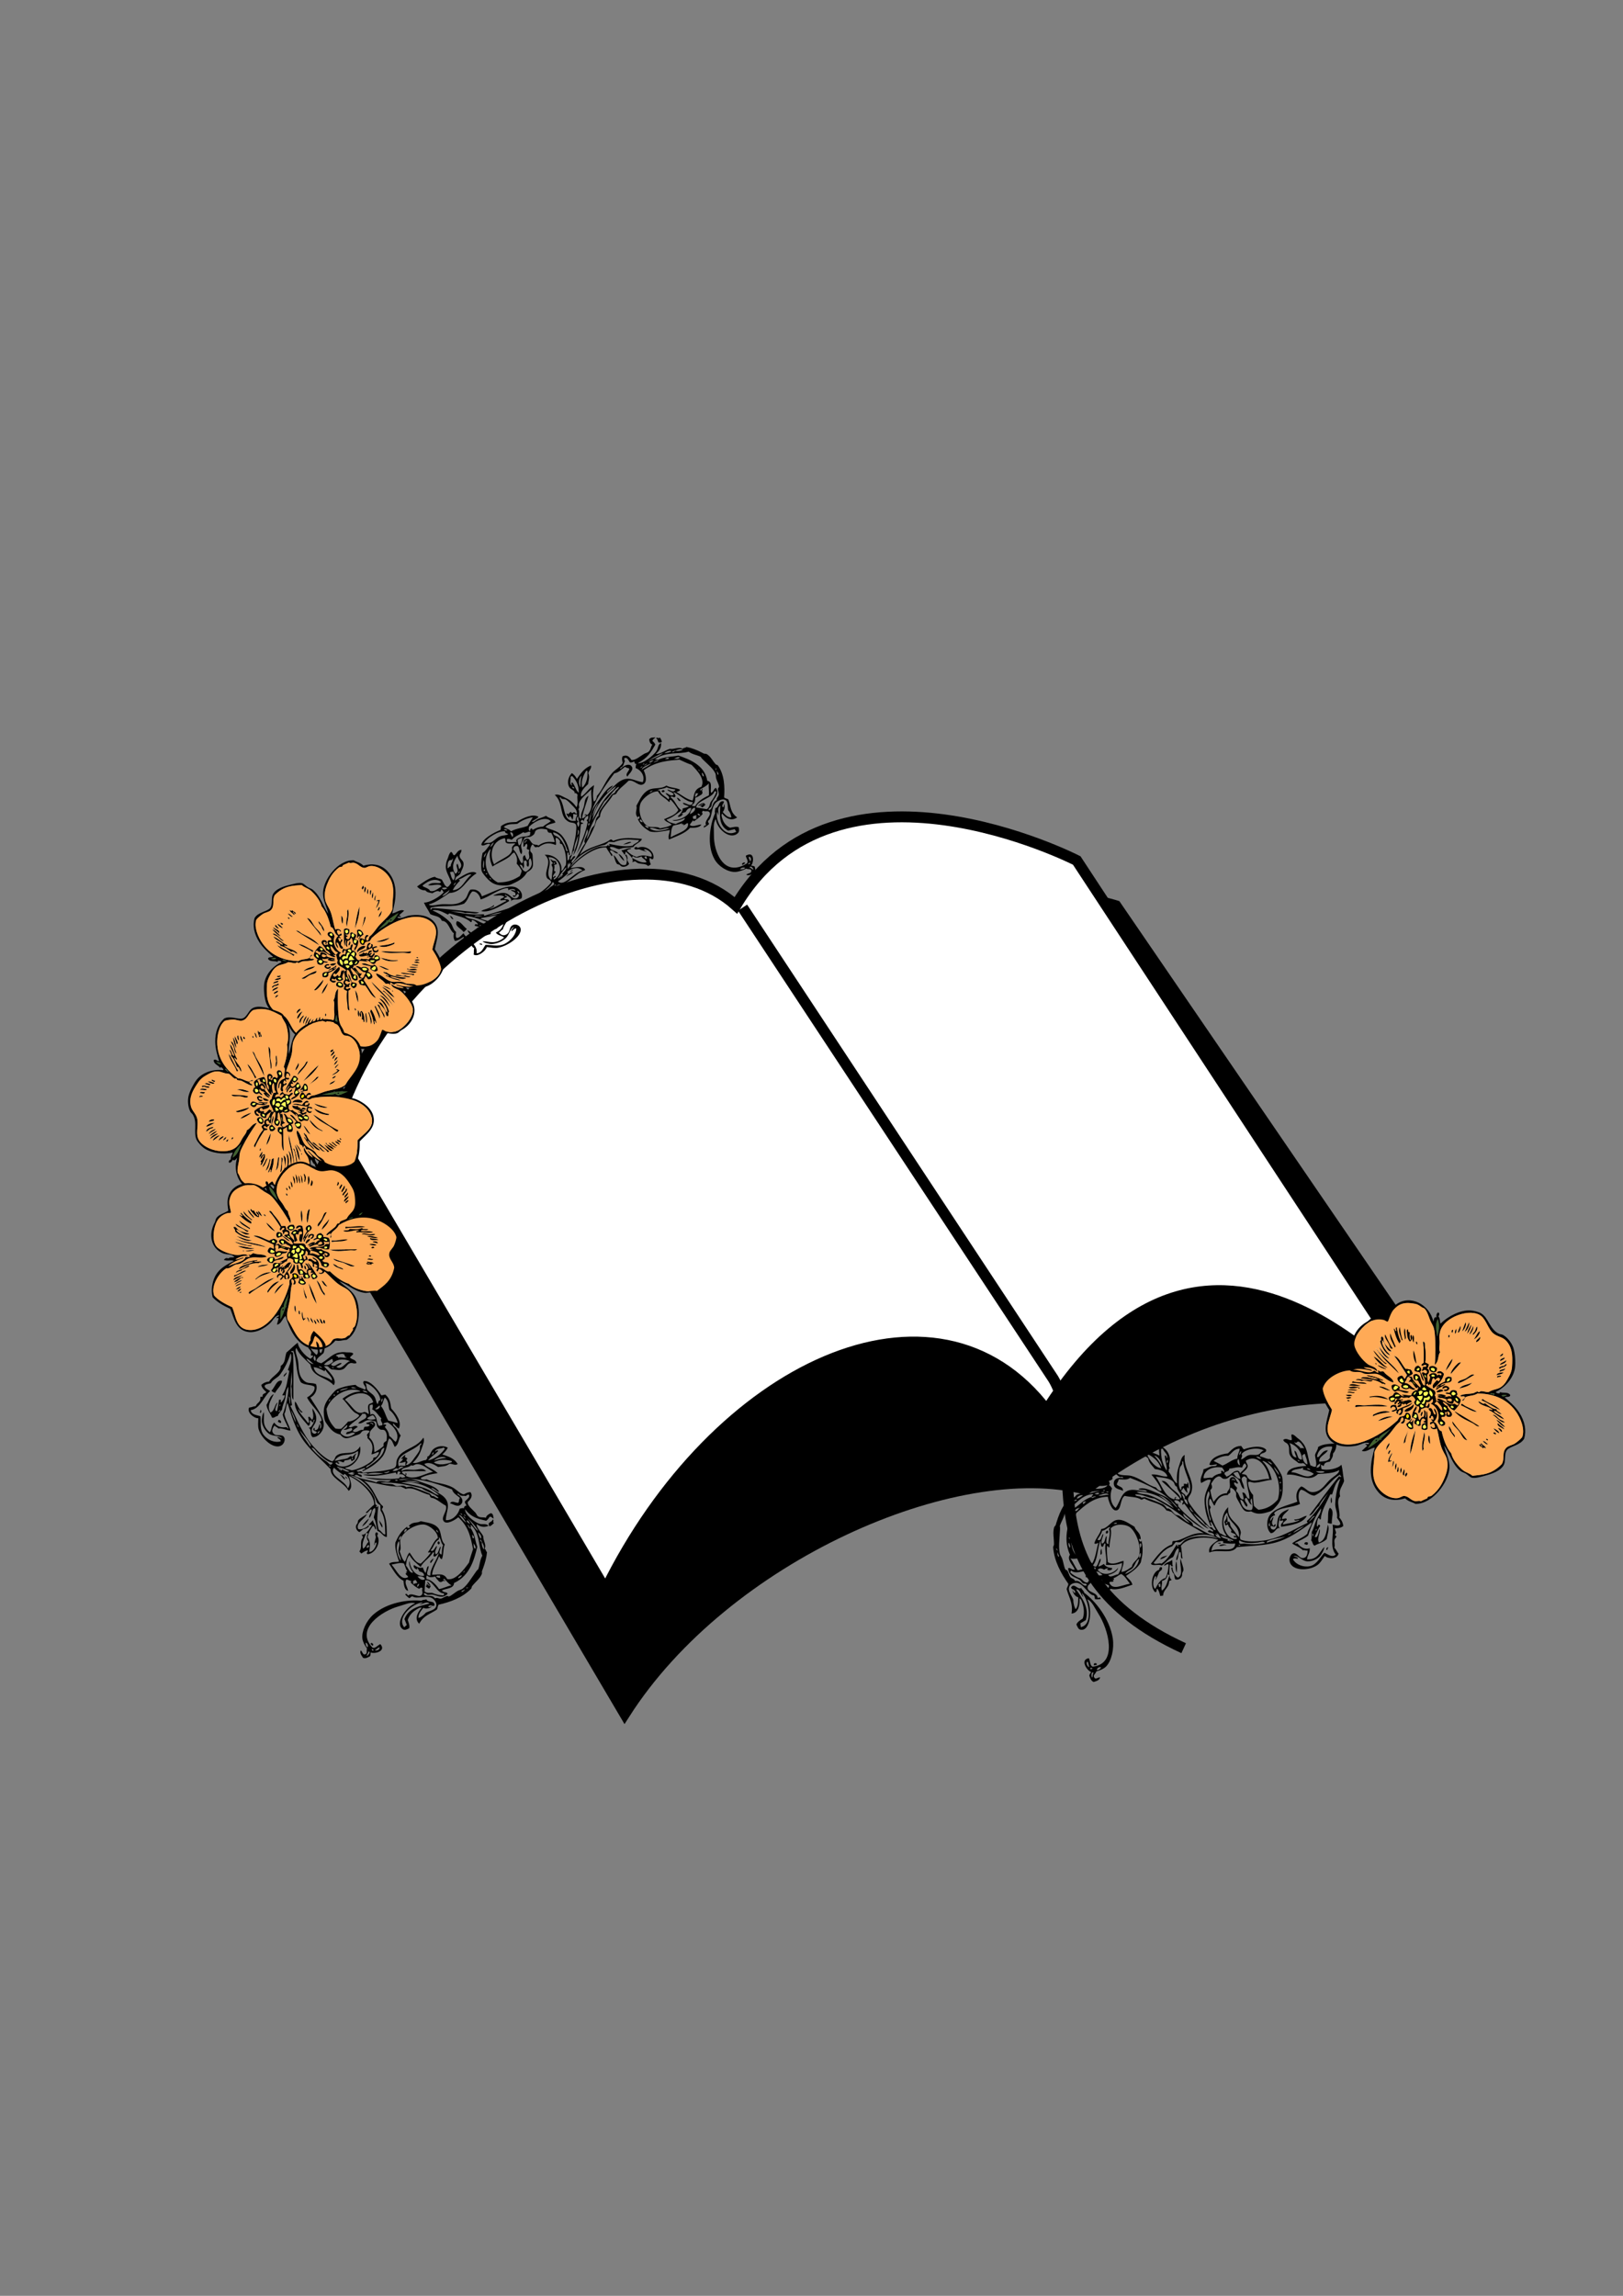 <?xml version="1.0"?><svg width="744.094" height="1052.362" xmlns="http://www.w3.org/2000/svg" xmlns:xlink="http://www.w3.org/1999/xlink">
 <rect width="100%" height="100%" fill="#808080" stroke="none"/>
 <title>Wedding Flower Bible</title>
 <g>
  <title>Layer 1</title>
  <g id="layer1"/>
  <g id="g4874">
   <path d="m143.919,543.772l142.481,241.744c45.962,-72.009 151.675,-118.301 211.425,-102.87c73.539,-56.578 156.271,-46.291 179.252,-25.717l-165.463,-241.744c0,0 -114.905,-36.004 -160.867,41.148c-82.731,-41.148 -183.847,25.717 -206.828,87.439z" id="path2354" stroke-miterlimit="4" stroke-width="5" stroke="#000000" fill-rule="evenodd" fill="#000000"/>
   <path d="m153.533,517.879l124.097,210.882c50.558,-102.869 151.675,-149.16 202.233,-82.295c78.135,-123.444 170.059,0 179.251,0l-165.463,-252.03c0,0 -110.308,-56.579 -156.27,20.573c-45.962,-41.147 -156.271,10.287 -183.848,102.87z" id="path2356" stroke-miterlimit="4" stroke-width="5" stroke="#000000" fill-rule="evenodd" fill="#ffffff"/>
   <path d="m340.449,416.042l142.482,216.026c18.385,30.861 -18.385,87.439 59.75,123.443" id="path3599" stroke-miterlimit="4" stroke-width="5" stroke="#000000" fill-rule="evenodd" fill-opacity="0.75" fill="none"/>
  </g>
  <use id="svg_334" xlink:href="#svg_333" transform="rotate(47.874 157.615 438.407) matrix(0.442 0 0 0.446 69.918 334.468)" y="140.397" x="100.625"/>
  <use xlink:href="#svg_333" transform="rotate(80.248 127.908 503.64) matrix(0.442 0 0 0.446 69.918 334.468)" y="286.69" x="33.392" id="svg_335"/>
  <use xlink:href="#svg_333" transform="rotate(-164.826 138.906 574.638) matrix(0.442 0 0 0.446 69.918 334.468)" y="445.925" x="58.287" id="svg_336"/>
  <use xlink:href="#svg_333" transform="rotate(-132.336 654.406 641.638) matrix(0.468 0 0 0.493 41.975 288.545)" y="624.064" x="1210.341" id="svg_337"/>
  <use x="276.473" y="-1333.463" transform="rotate(-31.51 271.332 397.443) matrix(0.199 0 0 0.16 141.9 526.526)" xlink:href="#svg_4" id="svg_5"/>
  <use id="svg_6" x="-611.969" y="-490.757" transform="rotate(46.848 161.405 685.638) matrix(0.184 0 0 0.182 205.533 679.201)" xlink:href="#svg_4"/>
  <use id="svg_8" x="117.443" y="861.298" transform="rotate(172.805 551.745 712.984) matrix(0.183 0 0 -0.2 462.011 991.021)" xlink:href="#svg_4"/>
 </g>
 <defs>
  <symbol id="svg_333">
   <g id="svg_2">
    <title>Layer 1</title>
    <path id="svg_332" d="m102.519,20.864c0.832,3.678 2.251,6.769 2.081,11.448c-0.894,0.542 -0.644,3.046 -2.081,1.561c1.468,5.145 -0.932,9.897 -1.039,15.089c-1.267,-8.588 -1.144,-20.133 1.039,-28.098zm-0.52,11.448c1.518,0.765 1.518,-2.327 0,-1.561c0,0.52 0,1.04 0,1.561z" fill="#41632F"/>
    <path id="svg_331" d="m65.576,26.068c1.769,0.832 2.682,2.521 3.642,4.163c-1.775,-0.674 -4.392,-2.627 -3.642,-4.163z"/>
    <path id="svg_330" d="m68.697,26.068c1.704,1.419 3.787,2.456 4.163,5.203c-1.789,-1.333 -3.448,-2.797 -4.163,-5.203z"/>
    <path id="svg_329" d="m79.104,26.068c2.224,2.113 3.376,5.295 4.163,8.845c-1.846,-1.794 -2.031,-5.251 -4.163,-6.763c-0.609,0.083 -0.438,0.948 -0.52,1.56c-2.177,-1.364 0.438,-1.792 0.52,-3.642z"/>
    <path id="svg_328" d="m62.454,27.628c1.822,0.952 3.478,2.073 4.163,4.163c-2.034,-0.742 -3.421,-2.13 -4.163,-4.163z"/>
    <path id="svg_327" d="m58.811,28.669c2.232,-1.347 3.768,2.462 4.685,4.163c-2.366,-0.586 -3.152,-2.748 -4.685,-4.163z"/>
    <path id="svg_326" d="m56.73,29.189c2.168,-0.261 2.497,1.319 2.603,3.123c-2.183,0.273 -2.063,-1.754 -2.603,-3.123z"/>
    <path id="svg_325" d="m101.999,30.75c1.518,-0.766 1.518,2.326 0,1.561c0,-0.52 0,-1.04 0,-1.561z"/>
    <path id="svg_324" d="m88.99,32.312c1.843,1.453 2.93,3.661 3.121,6.765c-2.118,-1.178 -2.173,-4.418 -3.121,-6.765z"/>
    <path id="svg_323" d="m99.917,34.913c0.198,-0.99 0.66,0.333 0.521,1.041c-0.199,0.99 -0.663,-0.333 -0.521,-1.041z" fill="#41632F"/>
    <path id="svg_322" d="m153.513,37.515c-1.147,1.281 -1.453,3.406 -3.645,3.643c0.845,-1.585 1.216,-3.642 3.645,-3.643z"/>
    <path id="svg_321" d="m140.504,38.035c0.64,0.228 1.066,0.666 1.04,1.562c-1.438,2.334 -3.982,3.708 -5.725,5.724c-4.938,5.715 -9.185,11.942 -16.131,15.609c6.73,-7.841 14.842,-14.3 20.816,-22.895z"/>
    <path id="svg_320" d="m155.592,39.076c-1.41,1.536 -2.405,3.489 -4.684,4.163c0.924,-2.027 2.067,-3.832 4.684,-4.163z"/>
    <path id="svg_319" d="m156.113,41.677c1.056,2.114 -3.238,3.337 -4.161,5.203c-1.908,-1.044 3.385,-3.42 4.161,-5.203z"/>
    <path id="svg_318" d="m157.675,43.239c0.309,2.23 -4.745,6.342 -6.246,6.764c1.669,-2.67 4.548,-4.126 6.246,-6.764z"/>
    <path id="svg_317" d="m122.292,44.279c0.562,0.128 0.351,1.034 1.039,1.041c-1.749,5.882 -4.084,11.178 -9.364,13.528c3.028,-4.603 6.568,-8.693 8.325,-14.569z"/>
    <path id="svg_316" d="m115.528,44.799c-0.107,4.408 -2.864,10.661 -6.765,13.008c2.634,-3.957 4.253,-8.928 6.765,-13.008z"/>
    <path id="svg_315" d="m70.258,46.361c6.089,4.838 10.218,11.636 14.049,18.732c-5.163,-5.764 -10.021,-11.833 -14.049,-18.732z"/>
    <path id="svg_314" d="m160.275,47.401c0.462,3.591 -5.225,5.521 -7.804,7.804c1.947,-3.254 5.128,-5.278 7.804,-7.804z"/>
    <path id="svg_313" d="m82.226,48.442c3.182,2.89 4.442,7.699 6.766,11.447c-2.803,0.051 -4.134,-6.992 -6.766,-9.366c0,-0.693 0,-1.388 0,-2.081z"/>
    <path id="svg_312" d="m160.275,51.043c0.61,0.084 0.44,0.948 0.521,1.562c-4.33,1.611 -6.958,7.553 -10.928,7.805c3.249,-3.344 7.13,-6.055 10.407,-9.367z"/>
    <path id="svg_311" d="m137.9,54.166c0.933,-0.147 1.069,0.491 0.521,0.52c-3.186,5.14 -7.31,9.34 -14.048,10.927c4.601,-3.723 10.461,-6.188 13.527,-11.447z"/>
    <path id="svg_310" d="m159.754,55.206c0.364,2.688 -3.176,3.921 -5.202,5.724c-2.108,1.877 -3.989,4.484 -6.244,5.724c-0.351,-3.132 5.774,-4.28 6.763,-7.805c2.003,-0.775 3.547,-2.005 4.683,-3.643z"/>
    <path id="svg_309" d="m64.535,56.767c5.417,3.082 8.535,8.462 12.486,13.008c-5.52,-2.112 -6.89,-8.374 -11.968,-10.927c0.069,-0.932 -0.635,-1.098 -0.518,-2.081z"/>
    <path id="svg_308" d="m113.967,60.41c-0.483,1.252 -0.951,2.52 -1.562,3.642c1.118,2.428 5.019,0.697 3.643,-2.601c3.642,1.023 1.05,4.812 -1.04,5.724c-1.706,-0.966 -2.547,-0.476 -4.162,-2.082c-1.017,5.421 -4.414,10.579 -4.684,15.089c-1.408,-3.327 0.879,-7.44 2.081,-9.886c-1.68,-1.278 -5.989,-6.187 -1.561,-7.286c-0.1,2.354 -0.426,4.938 2.603,4.164c-0.308,-1.603 -0.135,-3.683 -2.083,-3.643c0.428,-1.972 3.438,-0.8 3.123,1.041c1.707,-0.893 0.885,-4.318 3.642,-4.162z"/>
    <path id="svg_307" d="m95.234,69.775c-1.292,-0.324 -1.005,-1.156 -1.561,-3.122c-1.978,0.474 -0.381,2.091 -0.521,3.643c-1.84,-2.15 -3.884,-4.095 -6.243,-5.724c-0.248,-3.862 5.697,-3.585 7.805,-2.081c-0.363,3.486 -0.248,4.327 0.52,7.284zm-6.764,-5.724c0.838,1.069 2.608,1.207 4.683,1.042c0.405,-3.543 -3.601,-2.671 -4.683,-1.042z"/>
    <path id="svg_306" d="m93.153,65.093c-2.073,0.165 -3.844,0.028 -4.683,-1.042c1.082,-1.629 5.088,-2.501 4.683,1.042z" fill="#ffff56"/>
    <path id="svg_305" d="m64.535,66.653c2.746,-1 5.687,2.282 7.283,4.163c-2.217,0.473 -4.903,-3.065 -7.283,-4.163z"/>
    <path id="svg_304" d="m97.836,66.653c2.521,-0.515 3.996,1.87 3.123,3.122c-2.358,0.275 -3.398,-0.765 -3.123,-3.122z" fill="#FFDE00"/>
    <path id="svg_303" d="m121.25,66.653c1.207,-0.167 1.999,0.083 2.602,0.521c-0.239,2.014 -1.158,3.352 -3.122,3.642c-1.146,-1.208 0.103,-2.955 0.52,-4.163z" fill="#ffff56"/>
    <path id="svg_302" d="m100.958,80.702c-2.093,-0.683 -2.499,-3.052 -3.123,-5.203c-3.341,2.89 -5.864,-0.98 -8.847,-1.562c-0.759,1.037 1.708,3.372 -0.52,4.684c0.788,2.334 2.659,3.584 4.683,4.683c-2.973,1.571 -4.638,-2.636 -6.764,-3.643c0.829,2.293 3.39,2.854 4.162,5.203c-5.197,-2.954 -9.244,-7.06 -13.529,-10.927c0,-2.601 2.027,-3.177 3.644,-4.163c1.582,0.5 2.172,1.99 3.122,3.122c0.529,2.264 -1.077,2.393 -1.562,3.643c0.973,-0.415 1.907,-0.869 3.123,-1.041c-0.438,0.604 -0.687,1.395 -0.521,2.602c6.051,0.501 1.474,-5.579 -0.521,-6.245c-0.277,-3.226 3.545,-2.351 5.204,-3.643c1.146,0.764 2.437,1.38 2.082,3.643c1.551,-0.183 3.168,-0.301 3.642,-1.561c3.195,2.185 5.022,5.734 5.725,10.408zm-11.447,-8.325c0.161,-2.068 -0.999,-2.817 -3.122,-2.602c-0.615,2.486 1.804,3.66 3.122,2.602zm-10.407,2.081c1.472,-0.43 1.35,0.733 2.603,0.52c2.53,-3.081 -3.683,-5.587 -2.603,-0.52zm13.529,-2.081c-0.445,2.315 1.974,3.488 3.122,2.601c0.377,-1.591 -0.897,-1.529 -0.521,-3.122c-1.254,-0.212 -1.131,0.951 -2.601,0.521z"/>
    <path id="svg_301" d="m86.389,69.775c2.123,-0.215 3.283,0.534 3.122,2.602c-1.318,1.058 -3.737,-0.116 -3.122,-2.602z" fill="#ffff56"/>
    <path id="svg_300" d="m81.706,74.978c-1.253,0.214 -1.131,-0.949 -2.603,-0.52c-1.079,-5.067 5.134,-2.561 2.603,0.52z" fill="#ffff56"/>
    <path id="svg_299" d="m95.234,71.856c-0.377,1.592 0.897,1.531 0.521,3.122c-1.147,0.887 -3.566,-0.286 -3.122,-2.601c1.47,0.43 1.347,-0.733 2.601,-0.521z" fill="#ffff56"/>
    <path id="svg_298" d="m121.771,71.856c2.812,0.922 -0.161,4.085 -1.562,4.163c-2.276,-0.88 1.114,-2.802 1.562,-4.163z" fill="#ffff56"/>
    <path id="svg_297" d="m112.405,72.897c0.928,0.381 0.076,0.946 0,1.562c-0.928,-0.383 -0.074,-0.947 0,-1.562z" fill="#FFDE00"/>
    <path id="svg_296" d="m132.177,76.54c-0.227,3.416 -3.25,4.033 -6.243,4.683c-0.52,-0.695 -1.406,-1.022 -1.561,-2.082c-3.199,1.311 -5.006,4.015 -8.327,5.204c0.978,-5.268 8.617,-3.873 9.366,-9.367c2.804,-1.046 5.302,-0.126 6.765,1.562zm-5.722,3.642c1.637,0.249 2.031,-0.741 3.121,-1.042c0.205,-2.112 -0.191,-3.625 -2.079,-3.642c-2.076,1.577 -0.573,3.107 -1.042,4.684z"/>
    <path id="svg_295" d="m127.497,75.499c1.888,0.017 2.284,1.53 2.079,3.642c-1.09,0.301 -1.484,1.291 -3.121,1.042c0.469,-1.578 -1.034,-3.108 1.042,-4.684z" fill="#ffff56"/>
    <path id="svg_294" d="m90.031,78.101c1.536,-1.501 3.123,1.36 3.122,3.121c-2.084,0.003 -1.725,-2.437 -3.122,-3.121z"/>
    <path id="svg_293" d="m159.234,79.141c-1.142,1.59 -3.333,-0.6 0,0l0,0z"/>
    <path id="svg_292" d="m101.48,81.743c2.521,-0.091 2.891,1.965 3.643,3.643c-1.789,-0.228 -2.918,0.206 -4.163,0.521c0.06,-1.501 -0.285,-3.407 0.52,-4.164z" fill="#ffff56"/>
    <path id="svg_291" d="m164.958,82.264c-4.642,2.147 -11.293,0.871 -17.171,2.601c3.968,-3.187 12.247,-3.088 17.171,-2.601z"/>
    <path id="svg_290" d="m99.397,85.385c-1.868,-0.431 -2.517,1.173 -3.643,0c-0.767,-3.181 4.519,-3.59 3.643,0z" fill="#ffff56"/>
    <path id="svg_289" d="m123.332,83.304c0.464,0.229 0.932,0.456 1.042,1.041c-0.36,1.938 -2.572,4.068 -4.685,2.601c0.257,-2.17 1.883,-2.975 3.643,-3.642z" fill="#ffff56"/>
    <path id="svg_288" d="m131.138,85.385c0,0.867 0,1.734 0,2.601c-2.133,0.224 -3.335,-0.481 -4.684,-1.041c0.439,-1.567 2.935,-2.929 4.684,-1.56z" fill="#ffff56"/>
    <path id="svg_287" d="m169.642,85.905c-4.314,0.647 -13.821,-1.081 -18.213,1.041c-0.58,-1.647 2.648,-1.303 4.163,-1.561c4.124,-0.7 10.091,-0.459 14.05,0.52z"/>
    <path id="svg_286" d="m73.9,86.946c0.05,1.61 -1.57,1.551 -3.122,1.562c0,-0.694 0,-1.388 0,-2.081c0.84,-0.889 2.683,-0.477 3.122,0.519z" fill="#ffff56"/>
    <path id="svg_285" d="m99.917,85.905c-0.653,3.254 1.668,3.536 2.081,5.724c-1.687,0.396 -2.124,2.039 -2.081,4.163c-1.854,0.119 -2.722,-0.749 -2.604,-2.602c-0.137,-1.698 1.62,-1.504 2.082,-2.602c-1.451,-1.257 -3.535,-4.766 0.522,-4.683z" fill="#ffff56"/>
    <path id="svg_284" d="m110.324,85.905c2.073,-0.339 1.489,1.979 1.56,3.643c-1.643,-0.091 -1.41,-2.058 -1.56,-3.643z" fill="#ffff56"/>
    <path id="svg_283" d="m107.721,86.426c-0.406,2.368 -2.413,3.134 -3.121,5.203c-1.619,-0.809 -2.509,-2.347 -2.602,-4.684c1.679,-1.355 3.86,0.839 5.723,-0.519z" fill="#ffff56"/>
    <path id="svg_282" d="m53.087,87.467c4.625,0.405 9.786,0.274 11.968,3.122c-2.091,-0.337 -4.295,-0.562 -5.723,-1.562c-2.275,-0.327 -5.48,0.277 -6.245,-1.56z"/>
    <path id="svg_281" d="m170.163,89.027c-11.519,-1.078 -25.768,2.013 -33.823,0c10.675,-0.417 23.906,-2.073 33.823,0z"/>
    <path id="svg_280" d="m107.201,89.548c0.994,0.221 0.943,1.486 2.604,1.041c0.433,2.516 -0.658,3.506 -2.604,3.642c-0.801,-1.481 -1.568,-3.562 0,-4.683z" fill="#ffff56"/>
    <path id="svg_279" d="m169.121,92.149c-3.634,0.146 -11.615,-1.398 -16.649,0c4.367,-3.468 11.305,-1.46 16.649,0z"/>
    <path id="svg_278" d="m80.665,92.67c-0.018,1.891 -1.53,2.286 -3.644,2.082c-0.963,-2.837 2.288,-3.178 3.644,-2.082z" fill="#ffff56"/>
    <path id="svg_277" d="m106.161,94.23c-0.759,1.322 -0.988,3.172 -3.123,3.123c-3.451,-3.109 0.813,-7.372 3.123,-3.123z" fill="#ffff56"/>
    <path id="svg_276" d="m66.095,95.792c-6.598,-0.765 -15.244,-0.694 -23.414,-1.562c2.979,-2.685 7.681,-0.379 11.967,0c4.002,0.354 9.037,-0.945 11.447,1.562z"/>
    <path id="svg_275" d="m117.087,93.71c0.555,-1.181 3.271,-0.198 4.684,-0.52c-0.555,1.181 -3.271,0.199 -4.684,0.52z" fill="#FFDE00"/>
    <path id="svg_274" d="m174.325,100.477c-2.26,1.219 -3.837,-1.455 -6.245,-2.084c-3.29,-0.856 -7.072,-0.308 -11.446,-0.521c3.562,-4.165 9.85,0.817 14.569,0.521c-2.771,-3.668 -10.781,-4.213 -16.133,-3.642c1.018,-1.589 4.104,-1.685 6.246,-1.561c3.047,0.176 8.771,1.873 10.406,3.125c0.228,0.168 0.248,1.312 0.52,1.558c0.377,0.339 2.412,1.393 2.083,2.604z"/>
    <path id="svg_273" d="m108.763,94.751c1.329,0.058 1.033,1.742 1.041,3.12c-1.905,0.113 -1.998,0.716 -3.644,0c-0.192,-2.1 1.781,-2.034 2.603,-3.12z" fill="#ffff56"/>
    <path id="svg_272" d="m132.177,95.792c0.221,1.086 -0.357,1.376 -0.519,2.079c-1.943,0.561 -1.484,-1.291 -3.123,-1.039c0.448,-1.177 2.709,-1.912 3.642,-1.04z" fill="#ffff56"/>
    <path id="svg_271" d="m97.315,97.354c1.85,-0.963 6.22,0.013 6.244,2.603c-2.31,0.887 -5.62,-0.234 -6.244,-2.603z" fill="#ffff56"/>
    <path id="svg_270" d="m120.208,96.833c1.728,-0.168 1.967,1.156 3.123,1.562c0.303,1.861 -1.539,1.582 -3.123,1.562c0.263,-1.641 -1.132,-2.037 0,-3.124z" fill="#ffff56"/>
    <path id="svg_269" d="m82.226,99.434c-1.209,0.379 -3.887,1.317 -3.642,-1.041c0.825,-0.763 4.13,-1.075 3.642,1.041z" fill="#ffff56"/>
    <path id="svg_268" d="m31.754,100.477c-1.214,0 -2.428,0 -3.644,0c0.009,1.549 3.856,-0.734 3.122,1.559c-3.212,-0.26 -4.089,1.076 -6.763,0c0.864,-1.152 2.81,0.102 1.56,-2.079c2.006,0.663 5.121,-2.1 5.725,0.52z"/>
    <path id="svg_267" d="m173.284,104.118c-4.586,-1.524 -10.842,-3.435 -15.091,-3.642c1.238,-2.508 3.688,-0.48 5.204,0c3.196,1.008 9.022,0.836 9.887,3.642z"/>
    <path id="svg_266" d="m113.967,101.516c2.773,-1.026 6.165,1.805 8.846,2.603c2.126,-0.476 2.748,-2.456 5.202,-2.603c1.684,1.67 2.515,3.312 1.039,5.724c-2.422,0.667 -5.812,0.639 -5.723,-2.601c-3.878,-0.284 -6.387,-1.937 -9.364,-3.123zm11.967,4.683c1.626,0.236 1.664,-1.111 1.562,-2.602c-0.521,0 -1.042,0 -1.562,0c-0.669,0.684 -0.669,1.919 0,2.602z"/>
    <path id="svg_265" d="m157.675,102.555c4.717,1.526 10.582,1.905 13.008,5.726c-3.457,-1.74 -7.782,-2.753 -11.449,-4.162c-0.777,-0.303 -1.811,-0.046 -1.559,-1.564z"/>
    <path id="svg_264" d="m97.836,103.076c0.891,1.949 -0.442,6.136 -3.644,5.726c0.749,-2.377 1.946,-4.303 3.644,-5.726z"/>
    <path id="svg_263" d="m72.34,103.598c-8.874,2.586 -19.965,5.687 -27.578,7.803c1.183,-2.196 4.264,-1.951 6.244,-2.6c5.821,-1.91 12.449,-5.649 21.334,-5.203z"/>
    <path id="svg_262" d="m78.063,103.598c0,0.693 0,1.389 0,2.08c-0.824,0.045 -1.984,-0.25 -2.081,0.521c-1.856,-1.017 -0.412,-3.094 2.081,-2.601z" fill="#ffff56"/>
    <path id="svg_261" d="m125.912,103.598c0.498,0 0.996,0 1.494,0c0.098,1.54 0.059,2.936 -1.494,2.692c-0.64,-0.708 -0.64,-1.985 0,-2.692z" fill="#ffff56"/>
    <path id="svg_260" d="m31.754,104.118c-0.53,2.069 -4.077,1.126 -5.725,2.081c0.498,-2.105 3.76,-1.447 5.725,-2.081z"/>
    <path id="svg_259" d="m99.917,108.801c0.91,-0.479 1.146,-1.629 1.041,-3.123c1.992,1.825 -0.306,7.422 -1.041,9.885c0.323,1.41 2.174,1.297 2.081,3.123c0.028,2.459 -1.719,3.142 -3.122,4.164c-7.581,-3.512 2.144,-6.804 1.041,-13.01c-1.075,1.18 -1.064,3.445 -2.082,4.684c-0.825,-2.571 1.858,-6.109 1.561,-9.885c2.213,-0.102 0.593,3.259 0.521,4.162zm-0.52,11.967c0.725,-1.553 0.613,-3.185 -1.04,-3.643c-0.764,0.825 -1.075,4.131 1.04,3.643z"/>
    <path id="svg_258" d="m115.006,105.157c0.404,-1.03 3.354,-0.281 3.123,1.042c-1.799,0.412 -2.197,-0.578 -3.123,-1.042z" fill="#ffff56"/>
    <path id="svg_257" d="m131.659,107.239c3.774,0.046 8.828,3.307 11.444,6.245c-4.413,-1.484 -7.819,-3.972 -11.444,-6.245z"/>
    <path id="svg_256" d="m31.233,107.759c-0.125,0.915 -0.895,1.187 -2.081,1.042c-0.524,-1.567 1.159,-0.924 2.081,-1.042z"/>
    <path id="svg_255" d="m157.675,108.28c5.59,0.825 9.854,2.98 14.048,5.204c-0.479,1.416 -1.628,-0.729 -3.123,0c0.388,1.521 2.811,1.006 2.604,3.121c-3.962,-2.457 -8.104,-4.729 -13.01,-6.244c0.065,-0.934 -0.638,-1.099 -0.519,-2.081z"/>
    <path id="svg_254" d="m93.673,109.322c2.428,0.881 -1.328,1.309 -0.521,3.642c2.706,0.449 2.169,-2.342 3.122,-3.642c2.676,2.074 -0.396,6.225 -4.163,5.201c-1.437,-1.944 -0.046,-4.662 1.562,-5.201z"/>
    <path id="svg_253" d="m113.446,109.84c0.161,2.068 -0.999,2.816 -3.121,2.604c0.231,-1.678 0.793,-3.023 3.121,-2.604z" fill="#ffff56"/>
    <path id="svg_252" d="m81.185,112.443c-0.149,1.695 -3.946,1.309 -4.163,0c0.483,-2.028 3.259,-0.623 4.163,0z" fill="#ffff56"/>
    <path id="svg_251" d="m71.819,111.921c1.081,0.293 1.103,0.813 0.521,1.562c-5.956,0.982 -9.862,4.016 -15.61,5.203c3.649,-3.635 10.152,-4.418 15.089,-6.765z"/>
    <path id="svg_250" d="m87.43,114.523c-0.442,1.121 -1.916,1.205 -3.643,1.039c-1.025,-3.735 3.923,-5.059 3.643,-1.039z" fill="#ffff56"/>
    <path id="svg_249" d="m120.73,114.003c-0.395,3.076 -2.784,4.151 -5.724,4.683c-5.512,-3.847 2.44,-9.498 5.724,-4.683zm-6.242,0.52c0.08,3.219 4.232,2.039 4.162,-0.521c-1.253,-1.188 -3.148,-0.087 -4.162,0.521z"/>
    <path id="svg_248" d="m157.675,112.443c0.013,-0.506 0.635,-0.404 1.039,-0.521c3.822,1.903 8.679,2.77 10.406,6.766c-3.662,-2.237 -7.138,-4.657 -11.445,-6.245z"/>
    <path id="svg_247" d="m118.65,114.003c0.07,2.56 -4.082,3.738 -4.162,0.521c1.014,-0.609 2.909,-1.71 4.162,-0.521z" fill="#ffff56"/>
    <path id="svg_246" d="m156.633,114.523c2.9,2.129 6.654,3.404 8.325,6.766c-1.795,-0.6 -3.277,-2.05 -4.685,-3.123c-1.222,-0.932 -3.546,-1.659 -3.64,-3.643z"/>
    <path id="svg_245" d="m30.713,116.605c0.768,1.646 -2.99,2.502 -2.603,0.521c1.256,0.211 1.133,-0.951 2.603,-0.521z"/>
    <path id="svg_244" d="m151.951,116.605c3.417,-0.01 5.522,1.422 7.804,3.121c1.062,0.791 2.915,1.549 2.603,3.123c-2.233,-0.465 -1.711,-2.129 -3.643,-0.52c-1.668,-1.803 -3.482,-3.456 -5.723,-4.684c-1.501,1.367 4.466,2.431 2.601,4.162c-2.072,-0.877 -3.943,-1.952 -3.642,-5.202z"/>
    <path id="svg_243" d="m98.357,117.125c1.653,0.458 1.765,2.09 1.04,3.643c-2.115,0.488 -1.804,-2.818 -1.04,-3.643z" fill="#ffff56"/>
    <path id="svg_242" d="m154.552,122.85c-2.822,-0.476 -3.98,-2.61 -5.723,-4.164c1.516,-0.286 4.933,1.992 5.723,4.164z"/>
    <path id="svg_241" d="m33.835,119.727c-1.588,1.017 -5.422,1.969 -7.284,1.041c1.379,-1.225 5.874,-1.517 7.284,-1.041z"/>
    <path id="svg_240" d="m145.186,120.247c0.442,-1.524 1.675,0.312 2.603,0c-0.38,1.795 -1.568,0.347 -2.603,0z"/>
    <path id="svg_239" d="m85.349,121.289c0.872,4.347 -3.134,8.309 -4.164,12.486c-0.843,-4.318 2.268,-9.175 4.164,-12.486z"/>
    <path id="svg_238" d="m26.03,122.85c1.735,0 3.47,0 5.203,0c-0.357,1.423 -5.894,2.216 -5.203,0z"/>
    <path id="svg_237" d="m107.201,122.85c2.069,3.187 4.184,8.928 4.164,12.488c-2.453,-3.097 -3.564,-7.539 -4.164,-12.488z"/>
    <path id="svg_236" d="m90.031,123.37c2.359,1.985 -0.711,5.371 -1.561,8.325c-0.821,2.855 -0.117,7.541 -3.122,8.324c1.395,-5.716 2.158,-12.063 4.683,-16.649z"/>
    <path id="svg_235" d="m34.875,125.973c-3.083,-0.166 -6.604,1.523 -8.847,0.521c2.19,-0.471 8.196,-3.482 8.847,-0.521z"/>
    <path id="svg_234" d="m101.48,124.409c1.263,0.651 2.214,3.803 2.601,6.246c0.437,2.747 1.023,7.405 -1.042,7.805c-0.31,-3.435 -1.125,-9.19 -1.559,-14.051z"/>
    <path id="svg_233" d="m39.038,134.296c1.093,-2.549 6.191,-1.092 7.286,-3.642c-3.514,-0.557 -7.725,2.677 -13.009,2.078c4.486,-2.621 11.733,-2.484 16.65,-4.683c1.582,1.117 -1.833,1.597 -2.081,2.604c4.675,0.301 10.131,-5.779 15.61,-4.684c-1.278,1.844 -5.382,0.863 -5.725,3.643c-4.503,0.871 -9.172,1.58 -11.968,4.162c-0.929,0.147 -1.068,-0.491 -0.521,-0.521c-0.802,-0.43 -4.331,0.852 -6.242,1.043z"/>
    <path id="svg_232" d="m38.519,127.011c-2.569,1.501 -9.007,1.636 -11.448,1.562c2.256,-1.818 8.899,-1.741 11.448,-1.562z"/>
    <path id="svg_231" d="m44.241,127.532c-1.379,2.416 -5.019,1.483 -7.805,2.082c-2.025,0.434 -3.84,1.782 -5.724,1.56c2.384,-3.34 9.349,-2.098 13.529,-3.642z"/>
    <path id="svg_230" d="m61.933,129.092c0.609,0.085 0.439,0.949 0.521,1.562c-7.267,1.059 -11.655,4.994 -19.772,5.201c5.863,-2.806 13.444,-3.896 19.251,-6.763z"/>
    <path id="svg_229" d="m137.381,138.459c4.758,3.223 10.411,5.545 12.487,11.445c-5.784,-2.193 -9.23,-6.724 -12.487,-11.445z" fill="#41632F"/>
    <path id="svg_228" d="m52.567,145.743c-0.671,1.931 -2.026,3.176 -3.643,4.162c1.002,-1.598 0.885,-4.32 3.643,-4.162z" fill="#41632F"/>
    <path id="svg_227" d="m129.054,145.743c1.326,0.063 2.021,0.758 2.084,2.083c-1.326,-0.064 -2.02,-0.758 -2.084,-2.083z"/>
    <path id="svg_226" d="m130.096,151.467c0.694,-1.334 3.35,1.319 2.081,2.081c-1.221,-0.167 -1.164,-1.61 -2.081,-2.081z"/>
    <path id="svg_225" d="m127.497,152.509c1.797,0.627 2.814,2.036 3.12,4.162c-1.494,-0.933 -2.583,-2.275 -3.12,-4.162z"/>
    <path id="svg_224" d="m68.177,154.066c2.354,0.345 -0.147,3.72 -1.561,3.646c-0.132,-1.866 1.563,-1.909 1.561,-3.646z"/>
    <path id="svg_223" d="m70.258,155.109c2.128,1.267 -1.284,5.521 -2.601,6.765c-0.056,-3.179 1.823,-4.421 2.601,-6.765z"/>
    <path id="svg_222" d="m126.455,155.109c1.936,1.186 2.229,4.015 3.642,5.726c-1.424,0.592 -4.418,-4.083 -3.642,-5.726z"/>
    <path id="svg_221" d="m124.892,158.75c1.267,2.896 3.224,5.104 4.162,8.325c-2.703,-1.198 -4.619,-5.66 -4.162,-8.325z"/>
    <path id="svg_220" d="m70.779,159.271c2.563,1.09 -1.2,4.16 -1.041,6.246c-1.85,-2.225 0.798,-4.387 1.041,-6.246z"/>
    <path id="svg_219" d="m122.813,160.312c1.528,2.978 2.845,6.174 4.162,9.367c-2.502,-1.74 -4.979,-6.016 -4.162,-9.367z"/>
    <path id="svg_218" d="m119.69,160.834c2.14,1.932 3.771,6.87 4.162,8.846c-2.049,-2.287 -3.482,-5.191 -4.162,-8.846z"/>
    <path id="svg_217" d="m72.86,161.355c0.521,0 1.041,0 1.562,0c-0.456,1.797 -0.905,3.604 -2.081,4.681c-0.231,0.985 0.707,3.136 -1.042,2.603c-0.835,-3.784 1.68,-4.219 1.561,-7.284z"/>
    <path id="svg_216" d="m107.721,161.874c2.062,0.366 0.58,4.278 1.562,5.724c-2.29,-0.006 -2.523,-4.118 -1.562,-5.724z"/>
    <path id="svg_215" d="m111.365,161.874c0.477,3 2.759,6.942 2.08,9.367c-2.235,-1.336 -3.221,-6.352 -2.08,-9.367z"/>
    <path id="svg_214" d="m117.609,161.874c2.037,1.952 2.064,5.913 4.162,7.808c-2.07,0.146 -4.088,-4.232 -4.162,-7.808z"/>
    <path id="svg_213" d="m75.462,163.955c1.93,0.605 -0.749,4.977 -0.521,7.286c-2.272,-1.707 -0.139,-5.355 0.521,-7.286z"/>
    <path id="svg_212" d="m115.006,163.955c1.718,0.322 1.104,2.409 1.561,3.643c0.571,1.538 1.897,3.073 2.083,4.684c-2.932,-1.061 -3.586,-4.393 -3.644,-8.327z"/>
    <path id="svg_211" d="m78.063,166.557c2.407,0.393 0.176,4.039 0,5.202c-1.884,-0.893 -0.277,-2.748 0,-5.202z"/>
    <path id="svg_210" d="m81.706,169.159c1.173,0.388 0.204,2.918 0.52,4.163c-1.893,-0.797 -1.393,-2.611 -0.52,-4.163z"/>
    <path fill="black" id="svg_209" d="m106.682,21.385c1.519,1.218 -2.382,1.399 -1.561,3.642c4.157,-1.859 4.579,-7.01 6.762,-10.406c3.888,-6.043 10.934,-13.892 20.294,-14.569c12.405,-0.896 17.189,10.217 23.415,18.211c7.941,1.251 15.172,3.215 20.814,6.764c3.042,5.587 4.215,11.535 3.642,18.212c-0.973,11.297 -8.963,18.054 -15.09,23.415c2.786,0.869 6.067,-2.249 10.406,-1.561c-0.797,1.458 -1.511,2.999 -4.162,2.601c-1.616,2.399 -3.465,1.367 -5.725,3.122c4.223,2.471 8.128,-0.014 12.487,0.521c13.72,1.681 19.81,15.34 16.65,28.099c-0.42,1.688 -0.005,3.888 -0.521,5.203c-1.802,4.604 -6.369,6.53 -9.886,10.404c2.086,4.941 4.354,9.857 3.644,15.612c-1.971,15.922 -22.083,22.631 -36.944,14.569c-0.326,0.146 3.847,3.521 1.042,4.681c1.17,1.084 2.68,1.829 2.602,4.161c-1.34,1.19 -2.945,-0.516 -3.123,-2.077c-3.127,-0.171 -4.256,-2.339 -6.763,-3.123c0.583,10.47 -3.524,22.635 -9.888,28.618c-2.478,2.328 -6.962,5.05 -9.366,5.723c-8.229,2.311 -17.272,-4.122 -26.536,-0.52c-1.303,0.506 -2.286,1.678 -3.644,2.08c-5.027,1.498 -11.58,0.912 -16.13,-1.039c-5.299,-2.274 -11.938,-7.52 -15.089,-10.929c-5.764,-6.237 -8.591,-17.056 -5.203,-28.618c-0.663,-1.168 -5.329,2.11 -2.602,2.603c-3.536,1.294 -5.147,6.194 -9.366,5.205c-1.318,-1.966 1.697,-3.291 2.082,-5.205c-5.817,0.647 -13.22,1.591 -20.293,0.521c-10.417,-1.574 -18.062,-6.293 -22.375,-13.009c-2.304,-6.825 3.714,-13.916 3.123,-18.733c-0.527,-4.279 -6.562,-7.393 -8.326,-10.924c-3.146,-6.31 1.501,-15.414 4.162,-20.293c1.745,-3.198 4.484,-8.774 7.286,-10.407c1.773,-1.034 4.438,-0.919 6.763,-1.561c2.172,-0.599 4.018,-1.846 5.725,-2.081c10.944,-1.506 19.07,3.68 29.139,4.682c-6.846,-3.653 -14.081,-5.04 -19.772,-10.406c-9.576,-9.028 -15.217,-33.761 -3.643,-45.789c3.767,-1.089 6.238,-3.475 10.927,-3.642c4.069,-8.428 11.114,-14.522 21.335,-14.571c17.739,-0.083 28.562,14.796 35.383,25.497c2.472,-3.252 2.007,-9.44 6.243,-10.927c0,2.255 0,4.508 0,6.763c0.824,-0.043 1.986,0.251 2.082,-0.519zm45.269,55.675c-3.097,-0.666 -2.584,2.273 -4.685,2.602c-4.811,-0.651 -10.718,2.572 -14.05,0c5.848,-3.542 11.695,-2.715 16.651,-5.724c3.17,-1.922 5.231,-6.013 8.324,-8.325c1.181,-0.881 2.905,-1.177 4.163,-2.082c2.815,-2.022 4.532,-5.715 8.326,-6.244c5.764,-6.217 10.946,-21.161 4.682,-30.18c-5.636,-3.729 -13.299,-5.432 -21.332,-6.763c-5.76,-7.125 -9.425,-19.922 -21.854,-18.211c-20.256,2.785 -29.311,32.836 -29.14,56.715c0.578,0.984 0.665,2.458 1.042,3.643c-1.613,2.764 0.85,3.466 -1.042,6.765c-1.892,3.299 -6.926,1.791 -7.805,-1.562c0.637,-1.792 3.346,-1.512 4.163,-3.122c-2.232,-0.673 -3.908,-5.062 0,-5.203c-0.82,1.911 -0.432,5.117 2.603,4.683c1.021,-1.401 -1.141,-3.098 -1.562,-4.683c0.44,-5.249 -1.601,-10.636 -2.081,-16.651c-0.553,-6.906 0.144,-14.46 -3.123,-19.773c-8.858,-7.47 -14.231,-18.017 -27.574,-19.773c-6.913,-0.91 -16.392,1.117 -20.813,6.765c-1.827,2.333 -1.431,4.854 -3.122,6.244c-3.289,2.705 -7.158,1.489 -10.927,4.164c-1.402,0.995 -1.808,3.24 -3.644,3.642c-0.811,2.887 -1.618,4.513 -2.081,6.245c-0.246,0.925 0.583,0.489 0.521,1.561c-0.051,0.864 -1.47,2.058 -1.562,3.122c-0.778,9.115 2.083,15.649 4.685,20.813c2.661,5.287 5.762,9.108 10.406,11.968c3.721,2.291 7.211,2.268 11.447,3.643c6.583,2.136 12.348,6.523 18.731,9.366c0.018,-2.436 4.074,-5.115 5.724,-2.601c-2.111,-0.205 -3.626,0.189 -3.642,2.081c1.001,0.731 2.093,1.374 3.642,1.561c1.438,-0.125 0.555,-2.568 1.562,-3.122c2.184,0.769 1.185,2.012 0.52,3.643c0.867,0 1.735,0 2.603,0c0.154,1.368 -2.02,0.409 -1.562,2.081c1.088,0.3 1.485,1.29 3.122,1.041c1.831,-1.178 -1.674,-2.289 0,-3.122c2.707,-0.452 0.976,3.535 3.123,3.642c0.044,2.21 4.638,-0.128 4.682,2.081c-1.868,4.057 -7.378,-1.998 -8.846,0.521c0.928,1.846 4.599,0.953 5.204,3.122c-5.639,-0.432 -8.991,-3.152 -9.367,-8.846c-4.941,1.924 -8.305,-2.926 -11.968,-0.52c-6.214,-3.376 -14.713,-7.072 -22.374,-7.286c-4.739,-2.562 -12.546,-3.374 -19.252,-2.601c-4.111,0.473 -7.3,2.984 -10.927,3.122c-5.553,7.278 -11.864,13.802 -10.926,27.574c1.926,5.831 8.658,7.047 8.846,13.529c0.073,2.562 -2.099,5.509 -2.603,8.324c-0.486,2.728 -0.654,8.206 0,9.366c3.545,6.271 13.716,10.455 22.896,11.446c17.392,1.88 29.753,-6.792 37.983,-15.088c0.792,-4.412 3.872,-6.533 5.203,-10.408c0.04,-1.646 -2.104,-4.096 0,-4.684c0.062,1.498 -0.282,3.406 0.521,4.162c2.069,0.31 2.568,-3.64 4.163,-2.078c-1.375,3.822 -4.941,7.049 -6.766,9.885c-0.712,1.107 -0.832,2.988 -1.562,4.162c-0.241,0.391 -1.281,0.188 -1.56,0.521c-0.439,0.52 -0.104,1.605 -0.521,2.081c-1.568,1.792 -4.146,2.884 -5.723,4.685c-1.185,5.694 -4.289,7.773 -4.685,12.486c-0.34,4.049 1.12,7.732 2.081,10.406c2.147,5.973 4.18,8.128 7.805,11.447c5.1,4.671 11.677,10.507 21.333,9.886c4.561,-0.292 8.113,-3.624 13.008,-4.162c6.511,-0.714 14.108,3.44 20.294,2.603c12.962,-1.758 24.554,-26.479 15.609,-38.504c-2.479,-3.334 -4.199,-4.227 -6.765,-6.246c-2.683,-2.11 -4.655,-5.282 -7.804,-6.242c-1.29,-4.434 -5.621,-5.825 -5.725,-11.446c6.869,6.781 14.467,13.577 22.373,19.252c3.813,2.735 5.532,3.629 10.406,4.683c4.468,0.967 9.801,4.219 14.571,4.164c0.8,-0.01 1.886,-0.779 3.12,-1.043c4.972,-1.059 5.26,-1.283 8.324,-3.642c5.242,-4.027 9.456,-8.503 8.325,-17.69c-0.475,-3.863 -4.84,-10.32 -4.684,-10.928c0.272,-1.044 2.431,-0.888 4.163,-2.082c4.222,-2.906 7.101,-6.898 7.806,-12.486c1.226,-9.734 -1.833,-20.197 -7.285,-23.416c-5.298,-3.128 -15.886,-3.828 -22.373,-2.601c-3.66,0.692 -7.688,4.54 -11.447,2.081c5.483,-0.762 8.771,-3.718 11.967,-6.765c-3.471,0.179 -5.75,4.297 -8.324,3.643c5.11,-3.217 11.403,-8.02 13.528,-12.488c-4.229,4.594 -14.591,8.1 -14.568,13.529c-0.783,1.547 -3.771,0.386 -4.162,2.081c-1.266,0.603 1.567,-0.244 1.567,1.561zm-50.471,-28.099c0.107,-5.192 2.507,-9.944 1.039,-15.089c1.438,1.485 1.188,-1.019 2.081,-1.561c0.17,-4.679 -1.249,-7.77 -2.081,-11.448c-2.183,7.966 -2.306,19.511 -1.039,28.098zm-1.042,-13.007c0.141,-0.708 -0.321,-2.031 -0.521,-1.041c-0.142,0.708 0.322,2.031 0.521,1.041zm0.52,33.821c0.873,-1.252 -0.602,-3.636 -3.123,-3.122c-0.274,2.357 0.766,3.397 3.123,3.122zm48.911,80.13c-2.076,-5.9 -7.729,-8.224 -12.487,-11.445c3.256,4.72 6.702,9.251 12.487,11.445zm-91.579,-7.803c0.479,-1.115 3.934,-1.924 2.602,-3.121c-0.139,1.451 -4.129,1.725 -2.602,3.121zm-9.365,7.803c1.615,-0.986 2.971,-2.231 3.643,-4.162c-2.759,-0.158 -2.642,2.564 -3.643,4.162z"/>
    <path id="svg_208" d="m150.39,75.499c0.393,-1.695 3.379,-0.534 4.162,-2.081c-0.021,-5.43 10.341,-8.935 14.568,-13.529c-2.125,4.468 -8.418,9.271 -13.528,12.488c2.574,0.654 4.854,-3.463 8.324,-3.643c-3.196,3.047 -6.482,6.002 -11.966,6.765c3.758,2.459 7.786,-1.389 11.446,-2.081c6.487,-1.227 17.075,-0.527 22.373,2.601c5.452,3.219 8.512,13.681 7.285,23.415c-0.705,5.588 -3.584,9.582 -7.806,12.487c-1.732,1.194 -3.891,1.038 -4.163,2.082c-0.156,0.606 4.209,7.063 4.684,10.927c1.131,9.188 -3.083,13.664 -8.325,17.691c-3.064,2.357 -3.354,2.583 -8.324,3.643c-1.234,0.262 -2.32,1.032 -3.12,1.041c-4.771,0.055 -10.104,-3.197 -14.571,-4.162c-4.874,-1.055 -6.593,-1.947 -10.406,-4.684c-7.906,-5.675 -15.504,-12.471 -22.373,-19.252c0.104,5.621 4.435,7.014 5.725,11.447c3.147,0.959 5.121,4.131 7.804,6.242c2.564,2.02 4.285,2.91 6.765,6.244c8.943,12.026 -2.647,36.748 -15.609,38.506c-6.186,0.838 -13.783,-3.316 -20.294,-2.604c-4.895,0.538 -8.447,3.87 -13.007,4.162c-9.658,0.621 -16.235,-5.215 -21.333,-9.885c-3.625,-3.32 -5.658,-5.477 -7.806,-11.448c-0.961,-2.674 -2.421,-6.358 -2.081,-10.406c0.396,-4.713 3.5,-6.792 4.685,-12.487c1.576,-1.799 4.154,-2.892 5.723,-4.684c0.417,-0.477 0.082,-1.562 0.521,-2.081c0.278,-0.332 1.318,-0.131 1.56,-0.521c0.729,-1.176 0.849,-3.057 1.562,-4.163c1.823,-2.835 5.391,-6.062 6.766,-9.886c-1.594,-1.561 -2.094,2.389 -4.163,2.08c-0.804,-0.757 -0.458,-2.664 -0.521,-4.164c-2.104,0.59 0.04,3.037 0,4.685c-1.331,3.875 -4.409,5.996 -5.202,10.407c-8.231,8.297 -20.593,16.969 -37.984,15.089c-9.179,-0.991 -19.35,-5.177 -22.896,-11.446c-0.654,-1.16 -0.486,-6.64 0,-9.365c0.505,-2.816 2.676,-5.765 2.603,-8.326c-0.188,-6.481 -6.919,-7.697 -8.846,-13.528c-0.94,-13.771 5.37,-20.295 10.924,-27.576c3.627,-0.138 6.815,-2.649 10.927,-3.122c6.706,-0.772 14.513,0.04 19.252,2.601c7.66,0.214 16.16,3.91 22.374,7.286c3.663,-2.406 7.025,2.443 11.968,0.52c0.376,5.694 3.729,8.414 9.367,8.846c-0.605,-2.169 -4.276,-1.276 -5.204,-3.122c1.467,-2.519 6.978,3.536 8.846,-0.521c-0.044,-2.209 -4.638,0.129 -4.682,-2.081c-2.147,-0.107 -0.416,-4.094 -3.123,-3.642c-1.674,0.833 1.831,1.943 0,3.122c-1.637,0.249 -2.034,-0.741 -3.122,-1.041c-0.457,-1.672 1.716,-0.713 1.562,-2.081c-0.867,0 -1.735,0 -2.603,0c0.665,-1.63 1.665,-2.874 -0.52,-3.643c-1.008,0.553 -0.125,2.997 -1.562,3.122c-1.549,-0.187 -2.64,-0.829 -3.642,-1.561c0.016,-1.892 1.53,-2.286 3.642,-2.081c-1.649,-2.514 -5.706,0.165 -5.724,2.601c-6.384,-2.842 -12.147,-7.229 -18.731,-9.366c-4.236,-1.375 -7.727,-1.352 -11.447,-3.643c-4.646,-2.859 -7.745,-6.681 -10.406,-11.968c-2.601,-5.164 -5.462,-11.699 -4.685,-20.813c0.092,-1.064 1.512,-2.258 1.562,-3.122c0.062,-1.071 -0.768,-0.635 -0.521,-1.561c0.463,-1.732 1.271,-3.358 2.081,-6.245c1.835,-0.401 2.24,-2.646 3.644,-3.642c3.77,-2.674 7.638,-1.459 10.927,-4.164c1.69,-1.39 1.294,-3.911 3.122,-6.244c4.423,-5.648 13.901,-7.674 20.813,-6.765c13.339,1.759 18.712,12.306 27.573,19.776c3.267,5.312 2.57,12.867 3.123,19.773c0.48,6.015 2.521,11.402 2.081,16.651c0.421,1.585 2.581,3.282 1.562,4.683c-3.033,0.434 -3.423,-2.771 -2.603,-4.683c-3.908,0.141 -2.232,4.53 0,5.203c-0.817,1.61 -3.526,1.33 -4.163,3.122c0.878,3.353 5.913,4.86 7.805,1.562c-2.3,-3.21 -0.571,-4 1.042,-6.765c-0.377,-1.185 -0.464,-2.658 -1.042,-3.643c-0.171,-23.879 8.884,-53.93 29.14,-56.715c12.431,-1.711 16.096,11.087 21.854,18.211c8.033,1.332 15.696,3.034 21.333,6.763c6.265,9.02 1.082,23.963 -4.683,30.18c-3.794,0.528 -5.511,4.222 -8.326,6.244c-1.258,0.904 -2.982,1.201 -4.163,2.082c-3.093,2.312 -5.154,6.402 -8.324,8.325c-4.956,3.009 -10.805,2.182 -16.651,5.724c3.332,2.572 9.239,-0.651 14.05,0c2.101,-0.329 1.588,-3.268 4.685,-2.602c-0.003,-1.805 -2.836,-0.958 -1.564,-1.561zm-55.676,-13.008c-2.107,-1.504 -8.053,-1.781 -7.805,2.081c2.359,1.629 4.403,3.574 6.243,5.724c0.141,-1.552 -1.456,-3.168 0.521,-3.643c0.556,1.966 0.269,2.798 1.561,3.122c-0.768,-2.957 -0.883,-3.798 -0.52,-7.284zm-25.497,-32.261c-0.96,-1.641 -1.873,-3.331 -3.642,-4.163c-0.749,1.537 1.868,3.49 3.642,4.163zm3.643,1.041c-0.376,-2.747 -2.459,-3.784 -4.163,-5.203c0.715,2.406 2.374,3.87 4.163,5.203zm3.642,-1.041c-1.448,-1.154 -2.307,-2.898 -3.644,-4.163c0.644,1.63 2.298,4.965 3.644,4.163zm2.082,-0.521c0.082,-0.612 -0.09,-1.477 0.52,-1.56c2.131,1.512 2.316,4.969 4.163,6.763c-0.787,-3.549 -1.938,-6.731 -4.163,-8.845c-0.082,1.851 -2.697,2.279 -0.52,3.642zm-11.968,2.082c-0.686,-2.09 -2.34,-3.211 -4.163,-4.163c0.743,2.033 2.13,3.421 4.163,4.163zm-3.121,1.041c-0.917,-1.7 -2.451,-5.509 -4.685,-4.163c1.534,1.415 2.32,3.577 4.685,4.163zm-4.163,-0.52c-0.105,-1.804 -0.435,-3.383 -2.603,-3.123c0.541,1.369 0.421,3.396 2.603,3.123zm27.057,2.601c0.214,-1.635 -1.182,-4.322 -2.083,-3.122c1.066,0.671 0.55,2.919 2.083,3.122zm5.723,4.163c-0.19,-3.104 -1.278,-5.312 -3.121,-6.765c0.947,2.348 1.002,5.588 3.121,6.765zm56.718,-1.041c3.192,-0.616 1.303,-2.505 0,0l0,0zm1.039,3.123c2.19,-0.237 2.496,-2.362 3.645,-3.643c-2.43,0.001 -2.801,2.058 -3.645,3.643zm-30.179,19.771c6.946,-3.667 11.191,-9.895 16.131,-15.609c1.741,-2.016 4.286,-3.39 5.725,-5.724c0.026,-0.896 -0.4,-1.334 -1.04,-1.562c-5.976,8.596 -14.088,15.055 -20.816,22.895zm31.219,-17.69c2.277,-0.673 3.272,-2.626 4.684,-4.163c-2.618,0.331 -3.761,2.136 -4.684,4.163zm1.042,3.641c0.923,-1.866 5.217,-3.089 4.161,-5.203c-0.775,1.783 -6.068,4.159 -4.161,5.203zm-0.522,3.122c1.501,-0.421 6.555,-4.532 6.246,-6.764c-1.698,2.639 -4.577,4.095 -6.246,6.764zm-37.462,8.846c5.28,-2.35 7.615,-7.646 9.364,-13.528c-0.688,-0.006 -0.478,-0.912 -1.039,-1.041c-1.757,5.876 -5.297,9.966 -8.325,14.569zm-5.204,-1.04c3.899,-2.347 6.656,-8.601 6.765,-13.008c-2.512,4.079 -4.131,9.05 -6.765,13.008zm44.229,-5.724c-0.817,0.049 -1.805,-0.07 -1.562,1.04c3.404,-1.626 5.9,-4.158 7.805,-7.284c-3.167,0.996 -4.503,3.824 -6.243,6.244zm-68.685,13.009c-3.831,-7.096 -7.959,-13.894 -14.049,-18.732c4.028,6.899 8.886,12.968 14.049,18.732zm68.164,-9.887c2.579,-2.283 8.266,-4.213 7.804,-7.804c-2.676,2.525 -5.857,4.549 -7.804,7.804zm-70.245,-4.683c2.632,2.374 9.089,13.114 6.766,9.366c-2.323,-3.748 -3.583,-8.557 -6.766,-11.447c0,0.693 0,1.388 0,2.081zm67.643,9.887c3.97,-0.252 6.598,-6.194 10.928,-7.805c-0.081,-0.613 0.089,-1.477 -0.521,-1.562c-3.278,3.312 -7.159,6.023 -10.407,9.367zm-25.495,5.203c6.738,-1.587 10.862,-5.788 14.048,-10.927c0.548,-0.029 0.41,-0.667 -0.521,-0.52c-3.067,5.259 -8.927,7.724 -13.527,11.447zm30.697,-6.765c-0.987,3.525 -7.112,4.673 -6.763,7.805c2.255,-1.24 4.136,-3.847 6.244,-5.724c2.026,-1.803 5.566,-3.036 5.202,-5.724c-1.136,1.639 -2.68,2.869 -4.683,3.643zm-90.016,0c5.078,2.553 6.448,8.815 11.968,10.927c-3.952,-4.546 -7.07,-9.926 -12.486,-13.008c-0.119,0.983 0.585,1.149 0.518,2.081zm91.058,6.765c-4.206,1.343 -6.359,4.741 -10.927,5.724c3.391,-4.243 11.812,-6.224 12.489,-11.448c-5.361,4.525 -9.966,9.808 -18.213,11.448c-0.051,1.337 -2.032,0.743 -2.081,2.082c3.25,-0.51 5.005,-2.299 7.285,-1.562c-0.671,1.064 -2.921,0.549 -3.122,2.081c5.482,-2.148 10.563,-4.7 14.569,-8.325zm-45.789,-1.041c0.314,-1.841 -2.695,-3.013 -3.123,-1.041c1.948,-0.04 1.775,2.04 2.083,3.643c-3.027,0.772 -2.701,-1.811 -2.603,-4.164c-4.43,1.099 -0.119,6.008 1.561,7.286c-1.202,2.446 -3.489,6.559 -2.081,9.886c0.27,-4.511 3.667,-9.668 4.684,-15.089c1.615,1.606 2.456,1.116 4.162,2.082c2.09,-0.912 4.682,-4.701 1.04,-5.724c1.376,3.298 -2.523,5.029 -3.643,2.601c0.611,-1.122 1.079,-2.39 1.562,-3.642c-2.756,-0.156 -1.934,3.269 -3.642,4.162zm8.326,13.008c-0.989,0.224 -1.308,1.121 -2.604,1.041c0.978,-3.704 8.835,-0.533 8.846,-5.203c-1.438,-2.969 -0.216,-2.837 0.521,-5.724c-1.452,-2.978 -5.987,-2.076 -6.764,1.041c0.606,0.78 1.502,1.272 1.56,2.602c-2.09,0.843 -3.52,2.141 -2.601,4.683c-2.829,0.639 -3.276,3.662 -5.726,4.683c0.449,4.868 -3.192,4.117 -6.241,3.122c0.256,-4.289 -5.065,-3.205 -6.766,-1.56c-2.236,-0.713 -2.461,-3.437 -4.163,-4.684c-1.718,1.979 0.864,2.989 1.041,4.684c-1.424,1.698 -1.106,5.137 -4.162,5.203c0.393,1.862 1.204,3.306 3.122,3.643c-0.28,-1.247 -2.25,-3.459 0,-4.164c1.084,0.997 2.168,1.995 2.601,3.643c-3.062,0.651 -1.372,4.555 -1.561,5.727c-2.414,-0.068 -3.414,-2.353 -2.603,-4.166c-5.814,2.896 -14.962,-0.746 -17.171,-6.244c-3.002,-1.281 -7.115,-1.443 -7.285,2.602c1.617,3.918 6.136,-0.633 7.806,2.602c-0.29,1.271 -2.014,1.108 -1.562,3.122c0.337,1.57 2.364,1.451 3.122,2.603c-2.031,-0.125 -0.95,2.866 -3.122,2.603c-0.995,-0.221 -2.239,-0.188 -2.081,-1.562c0.11,-0.582 0.578,-0.809 1.041,-1.039c1.686,-0.643 0.398,1.684 2.082,1.039c-0.924,-4.823 -5.183,-1.648 -5.203,0c-0.056,4.729 7.207,1.546 9.887,4.163c0.845,-1.084 4.905,-1.654 6.244,-0.521c-4.781,3.066 -9.63,-0.248 -14.05,2.604c0.376,4.48 0.972,8.742 3.644,10.925c2.336,0.259 3.898,-0.263 5.723,-0.519c-0.586,2.494 1.985,1.83 2.603,3.123c2.716,-0.203 5.345,-2.784 3.643,-5.727c0.851,-1.056 2.375,-1.439 2.601,-3.119c-1.477,-0.238 -3.628,4.463 -6.765,1.561c3.064,-0.407 2.883,-4.057 5.204,-5.205c-0.164,0.705 -0.741,0.992 -0.521,2.082c2.98,-0.835 4.886,-2.744 6.243,-5.204c-1.899,0.354 -2.537,1.973 -4.163,2.604c0.491,-1.593 2.532,-1.633 2.603,-3.645c-3.256,1.08 -4.566,4.107 -8.325,4.684c0.608,1.932 -2.248,5.254 -4.164,2.603c-0.075,-2.677 3.352,-1.854 4.164,-3.642c-3.33,-0.556 -4.558,0.992 -6.245,2.078c-0.596,2.16 1.095,2.028 1.041,3.646c-2.625,-0.371 -3.798,0.709 -5.723,1.038c0,-0.865 0,-1.733 0,-2.6c1.59,0.374 1.896,-0.533 3.122,-0.521c1.835,-6.229 11.014,-3.974 15.089,-8.847c-1.079,-0.309 -3.418,0.645 -3.644,-0.521c1.188,0.146 1.956,-0.125 2.081,-1.042c-4.308,-0.027 -9.197,0.527 -10.405,-2.6c3.443,-1.031 6.706,1.445 9.886,-1.043c0.6,0.617 0.589,1.841 0.52,3.123c2.2,0.576 3.305,2.246 5.725,2.604c1.934,5.975 8.8,-0.212 13.527,0.521c0.215,1.252 -0.95,1.131 -0.52,2.6c2.443,1.372 5.026,2.604 6.763,4.684c-0.151,3.012 2.173,4.854 4.685,3.643c-0.229,1.965 1.025,2.443 1.562,3.642c1.871,0.14 2.507,-0.961 4.162,-1.039c2.677,3.812 7.194,6.79 10.925,9.366c1.457,1.006 3.777,3.866 5.204,2.081c-5.843,-3.522 -10.652,-8.079 -15.606,-12.487c-0.318,-1.072 0.838,-3.615 -1.042,-3.123c-0.961,1.12 -0.482,3.682 -3.123,3.123c-0.798,-2.531 1.51,-1.961 1.561,-3.642c-1.804,0.069 -0.832,-2.638 -2.6,-2.604c0.207,1.944 -0.415,3.055 -2.084,3.123c-1.626,0.241 -2.32,-0.451 -2.079,-2.08c0.415,-1.492 3.489,-0.326 3.121,-2.604c-2.189,-0.781 -5.251,-1.086 -7.806,-2.602c-0.358,-0.213 -3.222,-2.775 -3.122,-3.121c0.785,-2.741 9.521,2.088 10.406,2.08c2.527,-0.017 3.819,-0.51 4.684,-3.121c-0.997,-1.084 -1.994,-2.168 -3.643,-2.602c-1.846,0.232 -2.405,1.755 -4.162,2.079c-1.468,-1.479 -5.734,-0.16 -5.726,-3.12c4.366,-0.066 10.377,-0.977 13.009,1.041c1.102,-0.464 1.539,-1.585 3.123,-1.562c-0.593,1.145 -1.343,2.127 -1.04,4.164c1.271,0.463 2.255,1.213 4.163,1.041c1.092,-1.16 2.935,-1.573 3.642,-3.121c5.619,0.045 12.354,2.94 17.172,0.52c-8.06,-0.438 -14.924,-2.076 -22.375,-3.122c-0.413,-1.494 -1.054,-2.762 -1.562,-4.163c2.418,-0.305 3.142,0.711 4.684,0c0.594,-1.141 1.343,-2.126 1.039,-4.163c-1.646,-2.182 -5.427,-1.617 -7.804,-0.521c0.135,-1.696 -0.618,-2.504 -2.082,-2.601c-2.725,0.569 -4.561,2.03 -5.202,4.682c-1.291,0.982 -5.517,1.746 -4.162,3.643c1.95,-2.278 8.426,-0.236 10.404,-3.643c2.113,0.719 1.693,3.803 1.042,2.081c0.521,1.372 2.119,1.465 1.562,4.684c-0.987,-0.117 -1.15,0.587 -2.084,0.52c-1.878,-0.027 -1.077,-2.736 -2.081,-3.642c-0.79,4.5 -11.211,-1.571 -9.364,3.122c-2.746,0.107 -0.265,-1.782 -2.604,-2.081c2.263,-1.585 2.675,-5.858 0.52,-7.806c1.877,-2.126 5.883,-4.869 6.768,-6.249zm0,-6.244c-1.104,-1.15 0.064,-4.575 -2.604,-4.162c0.347,1.18 1.347,4.362 -0.52,4.682c-0.438,-0.604 -0.688,-1.395 -0.521,-2.601c-2.047,-0.834 -0.18,2.246 -1.562,2.081c-1.271,-1.45 0.737,-3.166 -0.521,-4.162c-0.58,0.805 -1.691,1.083 -1.562,2.601c-0.387,1.602 1.431,1 1.04,2.602c-2.342,-0.337 -1.909,3.954 -4.162,2.082c0.981,1.984 -0.462,3.819 -1.041,5.724c4.416,1.077 4.266,-6.332 8.326,-7.285c0.562,1.33 -2.239,1.822 -0.521,2.602c0.367,-2.241 2.81,-2.399 3.648,-4.164zm-23.416,-1.04c-0.473,1.26 -2.091,1.377 -3.642,1.561c0.354,-2.263 -0.936,-2.879 -2.082,-3.643c-1.659,1.292 -5.481,0.417 -5.204,3.643c1.995,0.666 6.572,6.746 0.521,6.245c-0.166,-1.207 0.083,-1.999 0.521,-2.602c-1.216,0.171 -2.149,0.625 -3.123,1.041c0.485,-1.25 2.092,-1.378 1.562,-3.643c-0.95,-1.132 -1.541,-2.622 -3.122,-3.122c-1.615,0.986 -3.644,1.562 -3.644,4.163c4.285,3.867 8.332,7.974 13.529,10.927c-0.772,-2.349 -3.333,-2.91 -4.162,-5.203c2.125,1.007 3.791,5.213 6.764,3.643c-2.022,-1.099 -3.895,-2.349 -4.683,-4.683c2.229,-1.312 -0.239,-3.647 0.521,-4.684c2.981,0.581 5.504,4.452 8.846,1.562c0.624,2.151 1.03,4.52 3.123,5.203c-0.704,-4.676 -2.531,-8.225 -5.725,-10.408zm13.008,31.739c-0.05,0.818 0.069,1.806 -1.041,1.562c0.383,2.738 2.884,3.361 3.123,6.242c-0.686,0.667 -1.916,0.667 -2.604,0c0.038,1.771 0.163,3.631 -1.039,4.163c-0.695,0 -1.388,0 -2.082,0c0.117,-0.985 -0.586,-1.147 -0.521,-2.082c0.343,-0.698 1.112,-0.97 2.081,-1.041c-0.727,-2.916 0.049,-7.334 -3.643,-7.282c-0.171,7.312 0.506,11.547 3.643,16.129c3.513,0.377 6.259,-1.56 5.203,-4.164c-1.444,0.479 -3.051,4.506 -4.683,1.562c1.022,-1.643 3.569,-0.605 2.081,-3.643c2.68,2.453 6.544,-0.904 6.243,-4.683c-4.536,0.033 -3.595,-5.417 -6.761,-6.763zm-36.423,-31.219c-1.598,-1.88 -4.538,-5.162 -7.283,-4.163c2.379,1.098 5.065,4.636 7.283,4.163zm57.757,1.561c3.568,-1.463 7.853,-2.208 9.887,-5.203c-2.994,1.717 -6.764,2.518 -9.887,5.203zm-25.496,7.285c-0.944,-4.422 2.503,-7.199 1.042,-10.406c-3.388,0.874 -4.523,8.644 -1.042,10.406zm21.333,-4.684c-0.749,5.494 -8.39,4.099 -9.366,9.367c3.321,-1.188 5.128,-3.894 8.327,-5.204c0.153,1.06 1.041,1.387 1.561,2.082c2.993,-0.649 6.018,-1.267 6.243,-4.683c-1.464,-1.688 -3.962,-2.608 -6.765,-1.562zm-32.26,6.244c0.001,-1.761 -1.586,-4.622 -3.122,-3.121c1.397,0.684 1.038,3.124 3.122,3.121zm55.677,1.042c-2.927,1.823 0.637,0.136 1.039,0c3.039,-1.036 6.386,-2.677 6.243,-2.602c-3.442,0.255 -6.245,1.954 -7.282,2.602zm10.404,-3.123c-3.333,-0.6 -1.142,1.59 0,0l0,0zm-11.446,5.724c5.878,-1.73 12.529,-0.454 17.171,-2.601c-4.925,-0.487 -13.204,-0.586 -17.171,2.601zm7.804,0.52c-1.515,0.257 -4.743,-0.086 -4.163,1.561c4.392,-2.122 13.897,-0.393 18.213,-1.041c-3.959,-0.979 -9.926,-1.22 -14.05,-0.52zm-96.26,3.642c1.428,1 3.632,1.224 5.723,1.562c-2.182,-2.848 -7.342,-2.716 -11.968,-3.122c0.765,1.837 3.97,1.233 6.245,1.56zm77.007,0c8.057,2.013 22.306,-1.078 33.823,0c-9.916,-2.073 -23.147,-0.417 -33.823,0zm16.132,3.122c5.034,-1.398 13.017,0.146 16.649,0c-5.343,-1.46 -12.281,-3.468 -16.649,0zm-97.823,2.081c-4.286,-0.379 -8.987,-2.685 -11.967,0c8.17,0.867 16.816,0.799 23.414,1.562c-2.41,-2.507 -7.445,-1.208 -11.447,-1.562zm117.594,3.642c-0.271,-0.245 -0.292,-1.39 -0.52,-1.558c-1.637,-1.252 -7.358,-2.948 -10.406,-3.125c-2.143,-0.124 -5.229,-0.028 -6.246,1.561c5.352,-0.571 13.36,-0.026 16.133,3.642c-4.721,0.297 -11.009,-4.686 -14.569,-0.521c4.374,0.214 8.156,-0.336 11.446,0.521c2.408,0.629 3.985,3.303 6.245,2.084c0.329,-1.21 -1.706,-2.264 -2.083,-2.604zm-146.212,2.084c1.25,2.181 -0.695,0.927 -1.56,2.079c2.674,1.076 3.551,-0.26 6.763,0c0.735,-2.293 -3.112,-0.01 -3.122,-1.559c1.215,0 2.429,0 3.644,0c-0.605,-2.619 -3.72,0.144 -5.725,-0.52zm137.368,0.521c-1.518,-0.48 -3.966,-2.508 -5.204,0c4.249,0.207 10.505,2.116 15.091,3.642c-0.866,-2.807 -6.692,-2.635 -9.887,-3.642zm-40.066,4.162c-0.089,3.238 3.301,3.268 5.723,2.601c1.477,-2.412 0.645,-4.054 -1.039,-5.724c-2.454,0.146 -3.076,2.127 -5.202,2.603c-2.681,-0.798 -6.071,-3.629 -8.846,-2.603c2.976,1.186 5.485,2.839 9.364,3.123zm35.902,-0.521c3.667,1.409 7.992,2.422 11.449,4.162c-2.426,-3.819 -8.291,-4.198 -13.008,-5.726c-0.252,1.519 0.782,1.262 1.559,1.564zm-65.041,4.683c3.2,0.41 4.534,-3.775 3.644,-5.726c-1.699,1.424 -2.896,3.35 -3.644,5.726zm-43.187,0c-1.979,0.647 -5.062,0.402 -6.244,2.6c7.613,-2.116 18.705,-5.217 27.578,-7.803c-8.885,-0.446 -15.513,3.293 -21.334,5.203zm-24.976,-2.602c1.647,-0.955 5.194,-0.012 5.725,-2.081c-1.966,0.634 -5.228,-0.024 -5.725,2.081zm73.367,-1.56c0.298,3.774 -2.386,7.312 -1.561,9.885c1.017,-1.237 1.006,-3.504 2.082,-4.684c1.103,6.206 -8.622,9.498 -1.041,13.01c1.404,-1.022 3.15,-1.705 3.122,-4.164c0.093,-1.826 -1.758,-1.713 -2.081,-3.123c0.735,-2.463 3.033,-8.06 1.041,-9.885c0.105,1.494 -0.131,2.646 -1.041,3.123c0.071,-0.903 1.691,-4.264 -0.521,-4.162zm43.707,8.845c-2.616,-2.938 -7.67,-6.199 -11.444,-6.245c3.624,2.273 7.03,4.761 11.444,6.245zm-113.952,-4.683c1.188,0.145 1.956,-0.127 2.081,-1.042c-0.922,0.118 -2.605,-0.525 -2.081,1.042zm129.042,1.56c4.905,1.515 9.048,3.787 13.01,6.244c0.207,-2.115 -2.216,-1.602 -2.604,-3.121c1.495,-0.729 2.646,1.416 3.123,0c-4.194,-2.224 -8.458,-4.379 -14.048,-5.205c-0.119,0.983 0.584,1.148 0.519,2.082zm-66.082,4.162c3.768,1.022 6.839,-3.127 4.163,-5.201c-0.953,1.3 -0.416,4.091 -3.122,3.642c-0.807,-2.333 2.948,-2.761 0.521,-3.642c-1.609,0.539 -3,3.257 -1.562,5.201zm-35.382,4.163c5.748,-1.188 9.654,-4.22 15.61,-5.201c0.581,-0.75 0.56,-1.271 -0.521,-1.562c-4.937,2.345 -11.44,3.128 -15.089,6.763zm58.276,0c2.938,-0.53 5.329,-1.605 5.724,-4.683c-3.284,-4.815 -11.236,0.836 -5.724,4.683zm54.115,0c-1.729,-3.994 -6.584,-4.86 -10.406,-6.765c-0.404,0.117 -1.026,0.017 -1.039,0.521c4.306,1.589 7.782,4.009 11.445,6.244zm-8.846,-0.52c1.406,1.073 2.89,2.523 4.685,3.123c-1.671,-3.359 -5.425,-4.637 -8.325,-6.766c0.092,1.984 2.416,2.711 3.64,3.643zm-132.164,-1.041c-0.388,1.982 3.37,1.125 2.603,-0.521c-1.471,-0.429 -1.348,0.733 -2.603,0.521zm120.719,1.561c1.741,1.554 2.899,3.688 5.723,4.164c-0.791,-2.172 -4.208,-4.45 -5.723,-4.164zm6.762,3.123c1.865,-1.73 -4.102,-2.795 -2.601,-4.162c2.239,1.229 4.055,2.881 5.723,4.685c1.932,-1.608 1.408,0.055 3.643,0.519c0.312,-1.572 -1.54,-2.33 -2.603,-3.123c-2.28,-1.697 -4.387,-3.129 -7.804,-3.121c-0.3,3.248 1.571,4.323 3.642,5.202zm-129.041,-1.041c1.862,0.928 5.696,-0.024 7.284,-1.041c-1.41,-0.476 -5.905,-0.184 -7.284,1.041zm121.237,-0.521c-0.928,0.312 -2.159,-1.524 -2.603,0c1.036,0.347 2.224,1.795 2.603,0zm-66.603,13.528c1.03,-4.18 5.036,-8.141 4.164,-12.486c-1.896,3.311 -5.007,8.168 -4.164,12.486zm-49.952,-10.925c-1.733,0 -3.468,0 -5.203,0c-0.691,2.216 4.846,1.423 5.203,0zm80.132,12.488c0.02,-3.562 -2.095,-9.303 -4.164,-12.488c0.6,4.949 1.711,9.391 4.164,12.488zm-26.016,4.682c3.004,-0.783 2.3,-5.469 3.122,-8.324c0.849,-2.954 3.92,-6.34 1.562,-8.325c-2.527,4.585 -3.29,10.932 -4.684,16.649zm-59.319,-13.527c2.242,1.004 5.764,-0.687 8.847,-0.521c-0.653,-2.96 -6.659,0.051 -8.847,0.521zm77.008,11.966c2.065,-0.398 1.479,-5.057 1.042,-7.805c-0.387,-2.443 -1.338,-5.594 -2.601,-6.246c0.435,4.862 1.25,10.617 1.559,14.051zm-57.756,-5.204c-0.548,0.029 -0.408,0.669 0.521,0.521c2.796,-2.58 7.464,-3.289 11.968,-4.161c0.343,-2.778 4.446,-1.798 5.725,-3.642c-5.479,-1.098 -10.937,4.982 -15.61,4.683c0.249,-1.009 3.663,-1.486 2.081,-2.604c-4.917,2.197 -12.164,2.062 -16.65,4.684c5.285,0.598 9.496,-2.637 13.009,-2.079c-1.095,2.55 -6.193,1.093 -7.286,3.642c1.909,-0.194 5.438,-1.476 6.242,-1.044zm-18.211,-4.683c2.441,0.074 8.878,-0.061 11.448,-1.562c-2.549,-0.178 -9.192,-0.255 -11.448,1.562zm3.642,2.601c1.883,0.224 3.698,-1.126 5.724,-1.56c2.787,-0.598 6.426,0.334 7.805,-2.082c-4.181,1.545 -11.146,0.303 -13.529,3.642zm11.968,4.684c8.117,-0.207 12.506,-4.145 19.772,-5.202c-0.082,-0.613 0.089,-1.479 -0.521,-1.562c-5.806,2.866 -13.387,3.956 -19.251,6.764zm88.457,11.969c-0.062,-1.325 -0.758,-2.02 -2.084,-2.083c0.064,1.325 0.758,2.019 2.084,2.083zm1.039,5.722c1.269,-0.762 -1.387,-3.415 -2.081,-2.081c0.917,0.471 0.86,1.914 2.081,2.081zm-1.56,3.123c-0.306,-2.126 -1.323,-3.535 -3.12,-4.162c0.537,1.887 1.626,3.229 3.12,4.162zm-64.001,1.04c1.412,0.074 3.914,-3.301 1.561,-3.645c0.002,1.737 -1.693,1.78 -1.561,3.645zm1.041,4.163c1.316,-1.243 4.729,-5.498 2.601,-6.765c-0.778,2.344 -2.657,3.586 -2.601,6.765zm62.439,-1.04c-1.412,-1.711 -1.706,-4.54 -3.642,-5.727c-0.775,1.645 2.219,6.32 3.642,5.727zm-1.042,6.242c-0.938,-3.223 -2.896,-5.43 -4.162,-8.325c-0.457,2.664 1.459,7.126 4.162,8.325zm-59.316,-1.558c-0.159,-2.086 3.604,-5.156 1.041,-6.246c-0.243,1.858 -2.891,4.02 -1.041,6.246zm57.237,4.162c-1.317,-3.193 -2.634,-6.391 -4.162,-9.367c-0.817,3.35 1.66,7.626 4.162,9.367zm-3.123,0c-0.392,-1.976 -2.022,-6.914 -4.162,-8.846c0.68,3.655 2.113,6.559 4.162,8.846zm-52.554,-1.041c1.749,0.532 0.811,-1.617 1.042,-2.604c1.176,-1.077 1.625,-2.883 2.081,-4.682c-0.521,0 -1.041,0 -1.562,0c0.12,3.067 -2.395,3.502 -1.561,7.286zm37.986,-1.043c-0.982,-1.443 0.5,-5.355 -1.562,-5.723c-0.962,1.607 -0.729,5.719 1.562,5.723zm4.162,3.645c0.679,-2.425 -1.604,-6.367 -2.08,-9.367c-1.142,3.015 -0.156,8.031 2.08,9.367zm8.325,-1.561c-2.098,-1.894 -2.125,-5.854 -4.162,-7.807c0.074,3.577 2.092,7.955 4.162,7.807zm-46.83,1.561c-0.228,-2.312 2.451,-6.681 0.521,-7.286c-0.66,1.931 -2.793,5.579 -0.521,7.286zm43.709,1.039c-0.186,-1.609 -1.512,-3.146 -2.083,-4.685c-0.457,-1.231 0.157,-3.318 -1.561,-3.642c0.058,3.936 0.712,7.268 3.644,8.327l0,0zm-40.587,-0.521c0.176,-1.163 2.407,-4.811 0,-5.202c-0.277,2.454 -1.884,4.309 0,5.202zm4.163,1.563c-0.315,-1.245 0.653,-3.775 -0.52,-4.163c-0.873,1.552 -1.373,3.366 0.52,4.163z" fill="#ffaa56"/>
    <path id="svg_207" d="m72.86,26.068c1.337,1.264 2.194,3.009 3.644,4.163c-1.348,0.801 -3.002,-2.534 -3.644,-4.163z"/>
    <path id="svg_206" d="m84.307,31.791c0.901,-1.201 2.296,1.486 2.083,3.122c-1.534,-0.203 -1.018,-2.451 -2.083,-3.122z"/>
    <path id="svg_205" d="m148.83,38.035c1.303,-2.505 3.192,-0.616 0,0l0,0z"/>
    <path id="svg_204" d="m159.234,45.84c-1.903,3.126 -4.399,5.658 -7.805,7.284c-0.241,-1.109 0.745,-0.991 1.562,-1.04c1.741,-2.42 3.077,-5.248 6.243,-6.244z"/>
    <path id="svg_203" d="m141.544,73.938c0.201,-1.532 2.451,-1.017 3.122,-2.081c-2.28,-0.738 -4.035,1.051 -7.285,1.562c0.049,-1.338 2.03,-0.745 2.081,-2.082c8.247,-1.64 12.852,-6.922 18.213,-11.448c-0.678,5.224 -9.1,7.205 -12.489,11.448c4.566,-0.982 6.72,-4.38 10.927,-5.724c-4.006,3.625 -9.087,6.177 -14.569,8.325z"/>
    <path fill="black" id="svg_202" d="m111.883,83.824c2.155,1.947 1.743,6.221 -0.52,7.806c2.339,0.299 -0.144,2.188 2.604,2.081c-1.847,-4.693 8.574,1.378 9.364,-3.122c1.004,0.904 0.203,3.613 2.081,3.642c0.934,0.067 1.097,-0.636 2.084,-0.52c0.557,-3.218 -1.042,-3.312 -1.562,-4.684c0.651,1.722 1.071,-1.362 -1.042,-2.081c-1.979,3.407 -8.454,1.365 -10.404,3.643c-1.354,-1.897 2.871,-2.66 4.162,-3.643c0.643,-2.652 2.479,-4.113 5.202,-4.682c1.464,0.097 2.217,0.905 2.082,2.601c2.377,-1.097 6.156,-1.661 7.804,0.521c0.304,2.036 -0.445,3.021 -1.038,4.163c-1.542,0.711 -2.267,-0.305 -4.685,0c0.508,1.401 1.147,2.669 1.562,4.163c7.451,1.046 14.315,2.685 22.375,3.122c-4.817,2.422 -11.553,-0.475 -17.172,-0.52c-0.706,1.547 -2.55,1.961 -3.642,3.121c-1.908,0.172 -2.893,-0.578 -4.163,-1.041c-0.303,-2.037 0.447,-3.021 1.04,-4.164c-1.584,-0.021 -2.021,1.1 -3.123,1.562c-2.632,-2.018 -8.643,-1.107 -13.009,-1.041c-0.01,2.96 4.258,1.641 5.726,3.12c1.758,-0.324 2.316,-1.847 4.162,-2.079c1.647,0.434 2.646,1.518 3.643,2.602c-0.863,2.611 -2.155,3.104 -4.684,3.121c-0.886,0.008 -9.621,-4.822 -10.405,-2.08c-0.101,0.346 2.763,2.908 3.121,3.121c2.555,1.516 5.615,1.819 7.806,2.602c0.368,2.275 -2.706,1.109 -3.121,2.603c-0.241,1.63 0.453,2.322 2.079,2.081c1.669,-0.068 2.291,-1.179 2.084,-3.123c1.768,-0.033 0.796,2.676 2.6,2.604c-0.051,1.681 -2.357,1.108 -1.561,3.642c2.641,0.559 2.162,-2.003 3.123,-3.123c1.88,-0.492 0.724,2.051 1.042,3.123c4.954,4.408 9.765,8.965 15.606,12.487c-1.427,1.784 -3.747,-1.075 -5.204,-2.081c-3.729,-2.576 -8.248,-5.555 -10.925,-9.366c-1.655,0.078 -2.291,1.179 -4.162,1.039c-0.536,-1.198 -1.791,-1.677 -1.562,-3.642c-2.511,1.211 -4.836,-0.631 -4.685,-3.643c-1.735,-2.078 -4.318,-3.312 -6.763,-4.684c-0.432,-1.469 0.733,-1.348 0.521,-2.6c-4.729,-0.732 -11.596,5.453 -13.528,-0.521c-2.42,-0.355 -3.524,-2.025 -5.725,-2.604c0.069,-1.283 0.08,-2.507 -0.52,-3.123c-3.181,2.488 -6.442,0.012 -9.886,1.043c1.208,3.127 6.099,2.571 10.405,2.6c-0.125,0.917 -0.895,1.188 -2.08,1.042c0.224,1.164 2.563,0.212 3.643,0.521c-4.076,4.873 -13.254,2.617 -15.089,8.847c-1.227,-0.013 -1.532,0.896 -3.122,0.521c0,0.865 0,1.733 0,2.6c1.925,-0.33 3.098,-1.409 5.723,-1.039c0.055,-1.615 -1.636,-1.483 -1.041,-3.645c1.688,-1.086 2.916,-2.634 6.245,-2.078c-0.812,1.786 -4.239,0.965 -4.164,3.642c1.916,2.651 4.772,-0.671 4.164,-2.603c3.759,-0.576 5.068,-3.604 8.325,-4.684c-0.07,2.012 -2.111,2.052 -2.602,3.645c1.626,-0.632 2.262,-2.248 4.162,-2.604c-1.356,2.46 -3.263,4.368 -6.243,5.204c-0.221,-1.09 0.355,-1.377 0.521,-2.082c-2.321,1.148 -2.14,4.798 -5.204,5.205c3.137,2.902 5.288,-1.799 6.766,-1.562c-0.227,1.681 -1.75,2.064 -2.602,3.12c1.702,2.941 -0.926,5.521 -3.643,5.727c-0.617,-1.293 -3.188,-0.629 -2.603,-3.123c-1.824,0.256 -3.387,0.776 -5.723,0.519c-2.672,-2.183 -3.268,-6.444 -3.644,-10.925c4.421,-2.852 9.269,0.464 14.05,-2.604c-1.338,-1.135 -5.399,-0.563 -6.244,0.521c-2.68,-2.617 -9.942,0.565 -9.886,-4.163c0.02,-1.648 4.278,-4.823 5.202,0c-1.684,0.645 -0.396,-1.682 -2.082,-1.039c-0.462,0.23 -0.93,0.457 -1.041,1.039c-0.158,1.374 1.086,1.343 2.081,1.562c2.172,0.265 1.092,-2.728 3.122,-2.603c-0.758,-1.149 -2.785,-1.031 -3.122,-2.603c-0.451,-2.013 1.271,-1.851 1.562,-3.122c-1.67,-3.235 -6.188,1.316 -7.805,-2.602c0.168,-4.045 4.281,-3.883 7.284,-2.602c2.209,5.498 11.355,9.14 17.171,6.244c-0.812,1.813 0.188,4.097 2.603,4.166c0.188,-1.172 -1.501,-5.074 1.561,-5.727c-0.433,-1.648 -1.517,-2.646 -2.601,-3.643c-2.25,0.704 -0.28,2.917 0,4.164c-1.918,-0.336 -2.729,-1.781 -3.122,-3.643c3.056,-0.066 2.738,-3.505 4.162,-5.203c-0.177,-1.695 -2.758,-2.705 -1.041,-4.684c1.701,1.247 1.927,3.97 4.163,4.684c1.699,-1.645 7.021,-2.729 6.766,1.56c3.049,0.995 6.69,1.746 6.241,-3.122c2.448,-1.021 2.896,-4.044 5.726,-4.683c-0.919,-2.542 0.511,-3.84 2.601,-4.683c-0.058,-1.33 -0.952,-1.822 -1.56,-2.602c0.775,-3.117 5.312,-4.019 6.764,-1.041c-0.736,2.887 -1.96,2.755 -0.521,5.724c-0.011,4.67 -7.868,1.499 -8.846,5.203c1.296,0.08 1.613,-0.817 2.604,-1.041c-0.886,1.385 -4.892,4.128 -6.768,6.249zm8.847,-13.008c1.964,-0.29 2.883,-1.627 3.122,-3.642c-0.603,-0.438 -1.395,-0.688 -2.602,-0.521c-0.417,1.208 -1.666,2.955 -0.52,4.163zm-0.522,5.203c1.4,-0.078 4.374,-3.241 1.562,-4.163c-0.447,1.361 -3.837,3.283 -1.562,4.163zm-19.25,9.886c1.245,-0.314 2.374,-0.748 4.163,-0.521c-0.752,-1.678 -1.122,-3.733 -3.643,-3.643c-0.803,0.759 -0.458,2.665 -0.52,4.164zm-5.204,-0.52c1.125,1.173 1.773,-0.431 3.643,0c0.876,-3.59 -4.41,-3.181 -3.643,0zm23.936,1.561c2.111,1.467 4.323,-0.664 4.685,-2.601c-0.11,-0.584 -0.578,-0.811 -1.042,-1.041c-1.761,0.667 -3.387,1.472 -3.643,3.642zm6.765,0c1.349,0.559 2.551,1.264 4.684,1.041c0,-0.867 0,-1.734 0,-2.601c-1.75,-1.37 -4.246,-0.008 -4.684,1.56zm-55.676,-0.52c0,0.693 0,1.387 0,2.081c1.552,-0.011 3.171,0.049 3.122,-1.562c-0.44,-0.995 -2.283,-1.407 -3.122,-0.519zm28.618,4.162c-0.462,1.098 -2.219,0.904 -2.082,2.602c-0.119,1.853 0.749,2.721 2.604,2.602c-0.043,-2.125 0.396,-3.768 2.081,-4.163c-0.413,-2.188 -2.734,-2.47 -2.081,-5.724c-4.059,-0.083 -1.975,3.426 -0.522,4.683zm12.486,-1.04c-0.069,-1.664 0.515,-3.981 -1.56,-3.643c0.151,1.585 -0.082,3.552 1.56,3.643zm-9.884,-2.602c0.093,2.336 0.981,3.875 2.602,4.684c0.708,-2.069 2.715,-2.835 3.121,-5.203c-1.864,1.357 -4.045,-0.837 -5.723,0.519zm5.202,7.284c1.944,-0.137 3.035,-1.126 2.604,-3.643c-1.659,0.446 -1.608,-0.819 -2.604,-1.041c-1.568,1.123 -0.801,3.204 0,4.684zm-30.179,0.521c2.113,0.204 3.625,-0.19 3.644,-2.082c-1.357,-1.095 -4.608,-0.754 -3.644,2.082zm26.016,2.603c2.135,0.049 2.364,-1.801 3.123,-3.123c-2.31,-4.25 -6.574,0.013 -3.123,3.123zm18.733,-4.164c-1.412,0.322 -4.129,-0.661 -4.684,0.52c1.413,-0.321 4.129,0.661 4.684,-0.52zm-15.61,4.682c1.646,0.716 1.737,0.114 3.644,0c-0.008,-1.378 0.288,-3.062 -1.041,-3.12c-0.823,1.085 -2.796,1.019 -2.603,3.12zm22.375,-1.039c1.639,-0.252 1.18,1.599 3.123,1.039c0.16,-0.703 0.738,-0.993 0.519,-2.079c-0.934,-0.873 -3.195,-0.138 -3.642,1.04zm-24.977,3.123c-0.024,-2.59 -4.396,-3.565 -6.244,-2.603c0.624,2.37 3.934,3.491 6.244,2.603zm16.649,0c1.584,0.021 3.426,0.3 3.123,-1.562c-1.156,-0.404 -1.396,-1.729 -3.123,-1.562c-1.132,1.088 0.263,1.484 0,3.124zm-41.624,-1.563c-0.246,2.358 2.433,1.42 3.642,1.041c0.488,-2.116 -2.817,-1.804 -3.642,-1.041zm-2.602,7.806c0.097,-0.771 1.257,-0.477 2.081,-0.521c0,-0.691 0,-1.387 0,-2.08c-2.493,-0.493 -3.937,1.584 -2.081,2.601zm42.147,0c0.23,-1.323 -2.719,-2.072 -3.123,-1.042c0.926,0.464 1.324,1.454 3.123,1.042zm-41.107,6.244c0.217,1.309 4.013,1.695 4.163,0c-0.904,-0.623 -3.68,-2.028 -4.163,0zm6.765,3.119c1.727,0.166 3.199,0.082 3.643,-1.039c0.28,-4.02 -4.668,-2.696 -3.643,1.039z"/>
    <path fill="black" id="svg_201" d="m115.006,75.499c-1.719,-0.78 1.082,-1.272 0.521,-2.602c-4.062,0.954 -3.91,8.362 -8.326,7.285c0.579,-1.904 2.022,-3.74 1.041,-5.724c2.253,1.873 1.82,-2.419 4.162,-2.082c0.391,-1.602 -1.427,-1 -1.04,-2.602c-0.131,-1.518 0.98,-1.795 1.562,-2.601c1.258,0.996 -0.752,2.712 0.521,4.162c1.382,0.165 -0.485,-2.915 1.562,-2.081c-0.167,1.207 0.083,1.998 0.521,2.601c1.865,-0.32 0.865,-3.502 0.52,-4.682c2.668,-0.413 1.499,3.012 2.604,4.162c-0.842,1.766 -3.285,1.924 -3.648,4.164zm-2.601,-1.041c0.076,-0.615 0.928,-1.181 0,-1.562c-0.074,0.616 -0.928,1.18 0,1.562z"/>
    <path id="svg_200" d="m139.462,67.174c-2.034,2.995 -6.317,3.74 -9.887,5.203c3.124,-2.685 6.894,-3.486 9.887,-5.203z"/>
    <path id="svg_199" d="m156.113,79.662c0.143,-0.075 -3.204,1.566 -6.243,2.602c-0.402,0.136 -3.966,1.823 -1.039,0c1.036,-0.648 3.839,-2.347 7.282,-2.602z"/>
    <path id="svg_198" d="m60.892,138.98c1.332,1.197 -2.124,2.006 -2.602,3.121c-1.527,-1.395 2.463,-1.669 2.602,-3.121z" fill="#41632F"/>
    <path fill="black" id="svg_197" d="m105.122,69.255c1.461,3.208 -1.986,5.984 -1.042,10.406c-3.481,-1.761 -2.346,-9.531 1.042,-10.406z"/>
    <path fill="black" id="svg_196" d="m114.997,108.801c0.301,3.777 -3.563,7.135 -6.243,4.684c1.488,3.035 -1.059,1.998 -2.081,3.642c1.632,2.942 3.237,-1.084 4.684,-1.562c1.055,2.604 -1.691,4.539 -5.204,4.162c-3.137,-4.582 -3.812,-8.815 -3.643,-16.129c3.69,-0.051 2.916,4.367 3.643,7.283c-0.969,0.071 -1.738,0.344 -2.081,1.041c-0.065,0.936 0.638,1.098 0.521,2.082c0.694,0 1.387,0 2.082,0c1.202,-0.531 1.077,-2.393 1.039,-4.163c0.688,0.667 1.918,0.667 2.604,0c-0.239,-2.881 -2.74,-3.504 -3.123,-6.243c1.11,0.243 0.991,-0.742 1.041,-1.562c3.163,1.345 2.222,6.795 6.761,6.765zm-4.682,3.642c2.122,0.214 3.282,-0.534 3.121,-2.604c-2.327,-0.418 -2.889,0.927 -3.121,2.604z"/>
   </g>
  </symbol>
  <symbol id="svg_4" viewBox="0 0 275.102 191.446" xmlns:xlink="http://www.w3.org/1999/xlink">
   <switch>
    <g id="svg_7">
     <g id="svg_3">
      <g id="svg_9">
       <path d="m242.138,15.1c1.91,-0.292 1.326,1.91 3.236,1.618c-0.023,2.663 -0.11,3.658 -0.539,4.854c-1.721,0.462 -1.668,-0.849 -2.697,-1.079c-0.013,-2.278 1.044,-3.483 0,-5.393z" clip-rule="evenodd" fill-rule="evenodd" id="svg_10"/>
       <path d="m13.482,61.479c1.051,0.927 1.163,2.792 1.079,4.854c-1.381,-0.597 -1.059,-2.896 -1.079,-4.854z" clip-rule="evenodd" fill-rule="evenodd" id="svg_11"/>
       <path d="m222.724,65.793c1.688,-0.25 2.407,0.469 2.157,2.157c-1.688,0.25 -2.407,-0.469 -2.157,-2.157z" clip-rule="evenodd" fill-rule="evenodd" id="svg_12"/>
       <path d="m16.179,70.107c2.857,2.535 2.288,8.498 3.775,12.403c-1.199,0.419 -2.103,1.133 -3.775,1.079c-0.064,-4.728 -4.374,-10.69 0,-13.482z" clip-rule="evenodd" fill-rule="evenodd" id="svg_13"/>
       <path d="m230.814,80.354c1.235,0.922 1.275,3.039 1.617,4.854c-2.166,0.008 -1.499,-2.816 -1.617,-4.854z" clip-rule="evenodd" fill-rule="evenodd" id="svg_14"/>
       <path d="m123.496,87.903c-2.857,1.652 -5.18,-0.672 0,0l0,0z" clip-rule="evenodd" fill-rule="evenodd" id="svg_15"/>
       <path d="m122.417,90.061c-2.279,1.411 -4.474,-0.445 -7.011,0.54c1.072,-1.31 5.348,-1.535 7.011,-0.54z" clip-rule="evenodd" fill-rule="evenodd" id="svg_16"/>
       <path d="m43.682,98.15c-1.299,-0.221 -1.172,0.985 -2.696,0.54c-0.286,-0.434 -0.563,-0.875 -0.54,-1.618c0.822,-0.831 3.698,-0.961 3.236,1.078z" clip-rule="evenodd" fill-rule="evenodd" id="svg_17"/>
       <path d="m159.089,97.071c2.405,3.822 -1.406,13.85 4.854,15.64c2.434,-1.528 4.385,-6.391 3.774,-9.168c2.147,-1.351 0.726,5.053 -0.539,5.393c-0.373,2.313 -0.204,3.563 -0.539,4.854c-3.191,1.463 -7.019,-0.729 -7.011,-3.774c0.002,-0.791 -1.613,-2.671 -1.618,-2.697c-0.583,-3.32 1.22,-7.563 1.079,-10.248z" clip-rule="evenodd" fill-rule="evenodd" id="svg_18"/>
       <path d="m163.403,98.689c1.411,1.95 1.917,7.259 1.079,9.707c-0.916,-2.678 -1.127,-6.064 -1.079,-9.707z" clip-rule="evenodd" fill-rule="evenodd" id="svg_19"/>
       <path d="m242.678,99.768c0.401,-1.216 3.024,-0.21 4.314,-0.539c-0.507,2.106 -2.72,0.458 -4.314,0.539z" clip-rule="evenodd" fill-rule="evenodd" id="svg_20"/>
       <path d="m246.993,99.768c1.636,-0.198 1.119,1.757 1.617,2.696c-2.136,0.627 -2.65,1.11 -4.314,0.54c1.461,0.501 -0.068,-1.955 -0.539,-2.157c1.429,-0.009 3.175,0.299 3.236,-1.079z" clip-rule="evenodd" fill-rule="evenodd" id="svg_21"/>
       <path d="m22.111,103.543c0.542,-1.356 2.385,0.429 2.157,1.617c-1.733,0.475 -0.739,-1.777 -2.157,-1.617z" clip-rule="evenodd" fill-rule="evenodd" id="svg_22"/>
       <path d="m251.306,177.425c-1.019,-0.239 -3.25,0.733 -2.696,-1.079c0.806,-0.856 3.074,-0.788 2.696,1.079z" clip-rule="evenodd" fill-rule="evenodd" id="svg_23"/>
       <path d="m265.328,106.239c0.355,1.802 1.678,2.638 2.157,4.314c-1.248,7.871 -4.455,12.563 -1.618,21.032c-7.073,0.384 -8.778,-7.348 -9.167,-11.864c-1.481,0.612 -1.829,3.252 -2.157,4.854c-0.796,3.877 -0.66,8.43 1.617,12.403c2.438,1.157 5.122,2.068 6.472,4.314c-0.817,2.538 -1.351,4.33 -3.235,4.854c-8.911,2.474 -13.436,-15.881 -9.707,-24.808c-3.927,1.646 -5.783,7.965 -8.629,13.482c-6.873,13.327 -12.577,43.797 11.325,43.682c2.614,-0.801 1.765,-5.066 2.696,-7.55c8.609,0.187 3.266,10.3 -0.539,11.864c0.81,0.808 1.613,1.622 2.157,2.696c-0.429,2.628 -1.231,4.882 -3.236,5.933c-2.753,-0.482 -5.725,-0.747 -6.471,-3.236c1.962,-0.295 4.647,1.779 5.393,-0.539c1.272,-1.941 -2.016,-3.154 -2.696,-4.854c-3.592,-0.361 -7.434,-1.519 -9.707,-3.235c-5.343,-4.033 -9.399,-13.82 -9.168,-22.65c0.453,-17.298 12.098,-33.802 21.032,-41.524c0.118,-2.039 1.695,-2.619 2.157,-4.314c3.289,1.644 5.667,-5.32 9.167,-1.618c0.104,2.386 -3.247,1.384 -3.235,4.854c0.624,1.106 2.148,-1.403 2.157,-2.696c0.617,2.249 -1.661,6.239 -4.314,7.011c0.58,3.914 1.178,7.811 3.775,9.707c0.716,-0.975 1.606,-5.012 1.078,-8.089c0.607,-3.005 3.561,-7.269 2.696,-10.246c-0.904,-3.12 -4.111,-3.964 -7.011,-3.775c-6.954,0.453 -9.948,11.841 -15.1,12.403c-0.621,0.638 -0.61,1.906 -0.539,3.236c-1.419,0.558 -3.31,0.645 -5.394,0.539c0.187,-1.904 1.416,-1.395 2.697,-1.079c-0.31,-4.844 7.779,-5.543 8.089,-9.168c0.289,-3.39 -3.196,-2.933 -3.775,-5.393c-2.616,-0.002 -1.29,1.889 -2.157,2.696c-2.47,0.945 -5.412,1.419 -8.628,1.618c-1.151,0.252 -1.027,-0.771 -1.079,-1.618c-0.964,1.373 -3.291,1.383 -4.313,2.696c0.988,3.865 5.696,4.011 8.628,5.933c-2.697,2.4 -7.541,-1.592 -9.707,-3.235c-6.022,2.494 -14.502,-0.134 -20.492,-1.079c0.521,-3.793 3.3,-5.328 4.854,-8.089c-5.538,-2.731 -11.417,-5.122 -15.101,-9.708c-2.054,-5.136 -4.164,-10.216 -3.235,-18.335c0.747,1.45 1.528,0.793 2.157,-0.54c0.474,-2.512 -1.778,0.364 -1.618,-1.079c-0.474,-5.506 3.424,-6.642 4.314,-10.786c4.85,-3.184 9.397,-7.907 15.639,-7.55c5.334,0.306 9.293,6.352 15.101,5.932c1.98,4.49 6.049,6.894 8.089,11.325c-1.02,1.07 -2.548,0.262 -3.774,0c2.672,5.596 4.195,12.343 8.089,16.718c3.205,-3.129 5.7,-9.702 12.403,-7.55c6.639,-4.596 4.099,-17.923 2.696,-25.346c-2.352,-3.581 -4.415,-7.449 -6.471,-11.325c-8.023,-4.814 -16.97,-11.457 -30.74,-10.246c-0.226,4.214 -2.089,12.147 -5.933,12.403c-5.346,0.357 -4.723,-9.407 -9.707,-11.325c-4.748,1.723 -11.064,1.878 -14.561,4.854c-1.647,0.39 -1.965,-0.551 -3.235,-0.54c-6.053,4.374 -15.425,5.428 -18.875,12.404c-1.65,0.327 -2.81,1.145 -4.314,1.618c-7.687,8.672 -18.062,14.655 -27.503,21.571c11.269,-2.831 20.857,4.208 28.582,3.236c1.996,-0.378 1.346,1.891 2.157,2.696c9.647,2.217 15.251,8.478 21.571,14.021c-1.489,2.645 -7.566,0.703 -9.707,2.697c-3.947,-1.806 -6.652,-4.853 -11.325,-5.933c-2.189,-2.125 -2.772,-5.856 -5.932,-7.011c-1.396,3.744 3.175,6.166 3.235,10.247c-2.586,-1.189 -1.897,-5.652 -4.313,-7.011c-1.806,0.712 1.029,6.063 -1.618,5.932c0.163,-3.397 -0.332,-7.575 0,-10.786c-7.335,-7.165 -25.968,-5.333 -35.054,-1.079c4.07,2.161 10.513,4.424 9.707,9.707c-8.805,-2.393 -20.091,4.389 -25.885,-1.618c-10.441,0.138 -22.554,1.458 -33.436,0.539c-14.914,-1.259 -28.166,-8.495 -38.289,-13.482c1.144,3.71 4.255,5.453 5.393,9.168c4.205,2.985 10.575,3.806 15.1,6.471c-2.82,2.573 -6.828,3.958 -9.168,7.011c-2,-0.383 -2.314,0.921 -4.314,0.539c0.816,4.648 2.488,6.119 5.393,5.932c3.616,-0.232 4.506,-5.725 8.628,-4.854c1.942,0.41 4.113,3.398 3.775,6.472c-0.876,7.961 -15.816,10.076 -24.807,5.933c-3.004,-1.386 -5.359,-4.325 -8.089,-7.011c-2.579,3.005 -11.259,4.239 -12.943,-0.54c1.329,-1.547 1.833,-3.919 3.236,-5.393c-1.268,-2.387 -0.305,-4.213 -1.079,-6.471c-0.426,-1.245 -1.905,-1.861 -2.157,-2.697c-0.238,-0.79 2.08,-0.617 0.54,-2.157c-1.351,-1.351 -0.243,-1.916 0,-4.854c-2.204,0.087 -5.361,0.594 -8.089,-1.078c0.034,-3.382 1.197,-5.634 2.696,-7.55c-1.991,-4.613 1.645,-14.19 -3.235,-17.796c0.849,-5.697 -3.055,-7.851 -5.395,-12.401c0.423,-6.434 -0.112,-9.298 0.54,-14.021c3.485,3.067 13.642,3.712 18.875,1.618c0,-1.079 0,-2.157 0,-3.235c-1.392,-1.44 -0.568,1.241 -2.697,0.539c-0.469,-2.407 -3.106,-2.646 -5.932,-2.696c-1.473,-1.942 -3.497,-3.334 -3.775,-6.472c-2.425,-1.709 -3.808,-4.461 -4.314,-8.089c5.205,-0.345 12.621,-1.279 17.257,1.079c0.611,2.804 2.84,3.992 3.775,6.472c0.051,4.299 -0.895,6.536 0.54,9.707c2.447,0.29 3.23,-1.084 4.854,-1.618c1.835,-7.697 0.507,-13.83 4.314,-19.415c1.803,-2.645 2.152,-2.907 4.314,-4.854c1.073,-0.966 2.824,-3.473 4.854,-3.775c1.376,0.602 -0.216,4.171 1.079,4.854c2.734,-0.226 4.458,-2.82 7.55,-1.079c-1.194,3.074 -3.435,2.253 -4.314,5.393c-0.662,2.363 0.715,4.974 0,7.55c-1.083,3.901 -5.104,5.679 -7.011,8.089c-1.292,0.326 -2.46,0.775 -4.314,0.539c-1.128,0.67 -2.027,1.569 -2.696,2.697c5.013,-0.014 17.394,-1.349 18.875,5.393c-10.982,-0.085 -18.682,9.526 -28.582,2.696c-7.065,0.329 -14.35,1.163 -19.954,-1.078c0.176,3.157 5.975,4.535 10.246,7.55c4.926,3.477 9.438,9.274 17.257,8.089c4.027,-0.61 5.246,-4.211 9.168,-5.932c4.061,1.767 6.931,6.735 5.393,12.403c9.097,2.236 22.798,2.741 28.043,9.707c2.451,3.256 3.843,10.093 0,14.021c-4.406,0.181 -5.133,-4.652 -9.168,-3.236c2.738,-1.433 0.045,-6.736 -1.079,-9.167c-1.272,0.148 0.05,2.009 0.54,2.157c-0.373,1.69 -1.438,0.703 -2.697,0.539c-1.436,2.105 3.106,2.063 2.157,5.393c-10.12,-0.306 -20.253,-0.599 -24.807,-6.472c2.824,-0.478 6.67,2.67 11.864,1.618c0.209,2.187 -3.361,0.594 -4.854,1.079c3.96,1.972 10.539,1.326 15.639,2.157c1.058,-1.444 -2.507,-2.865 -3.775,-3.775c-0.329,-2.127 2.961,-0.634 4.314,-1.079c-0.968,-4.065 -5.285,-4.782 -7.55,-7.55c4.957,1.043 8.598,2.341 10.786,5.932c2,3.282 1.246,8.477 5.393,9.707c1.737,-0.241 3.131,-0.823 2.696,-3.236c-1.124,-0.882 -4.288,2.996 -4.854,-1.079c1.472,-0.393 1.086,1.072 2.157,1.079c2.479,-3.08 -0.402,-4.75 -1.079,-7.55c1.473,0.685 2.15,2.164 3.236,3.236c0.736,-1.655 -1.977,-4.48 -4.854,-4.314c-0.068,-0.967 0.66,-1.138 0.539,-2.157c-5.47,-4.417 -17.499,-2.275 -24.807,-4.854c1.234,-4.427 0.67,-10.385 -2.697,-11.864c-4.449,1.483 -6.409,5.455 -11.325,6.472c-10.917,-2.925 -16.332,-11.352 -26.425,-15.1c1.07,1.244 -0.135,0.599 -0.539,1.618c0.355,1.615 1.153,-0.516 2.157,0c11.036,9.458 21.155,19.831 31.818,29.661c-3.779,0.178 -6.498,-5.362 -10.247,-7.011c-2.506,-3.965 -6.311,-6.632 -9.707,-9.707c6.811,7.75 13.652,15.469 22.65,21.032c0.152,0.871 -0.51,0.928 -0.54,1.618c12.089,3.547 27.136,10.143 42.606,10.246c7.571,0.05 15.051,-0.418 21.032,-3.236c0.991,-2.818 -1.181,-4.51 -1.079,-6.471c0.429,-8.193 11.794,-11.23 8.628,-22.111c6.857,4.125 10.349,16.12 4.854,23.729c1.568,0.827 3.982,-2.114 5.932,-2.696c3.405,-5.187 6.122,-13.03 6.472,-20.493c0.057,-1.22 -1.05,-1.703 -1.079,-2.157c-0.062,-0.997 1.139,-1.938 1.079,-2.697c-0.127,-1.599 -0.266,-3.992 -1.618,-4.854c-1.586,1.649 -1.577,4.895 -3.235,6.472c-2.657,-4.354 -5.594,-8.428 -13.482,-7.55c-0.15,-1.108 -1.44,-1.076 -2.157,-1.618c-1.013,-0.785 -0.065,-3.53 -1.079,-4.314c-1.698,0.476 -3.571,2.523 -4.314,4.314c-0.575,1.385 0.353,2.772 0,4.314c-0.333,1.453 -1.82,4.358 -2.696,6.471c-2.101,5.065 -3.237,7.471 -9.168,7.011c-4.061,2.674 -7.354,3.428 -13.482,2.696c-5.912,-0.706 -6.187,-1.152 -10.247,-4.314c-5.875,-4.577 -7.647,-9.525 -8.628,-18.875c-0.544,-5.189 -0.387,-5.832 1.618,-10.247c2.163,-4.763 4.679,-8.229 7.011,-11.325c2.892,0.273 5.9,-2.278 9.168,-3.236c-0.115,-3.66 -6.333,-1.217 -6.472,-4.854c3.416,-4.583 14.094,-4.206 20.493,-2.697c0.985,-0.812 1.269,-2.326 2.157,-3.235c6.47,-0.538 9.28,2.584 12.943,4.854c7.163,0.031 15.792,1.32 18.336,7.55c-1.455,1.062 -4.712,0.321 -7.011,0.54c0.759,2.167 3.65,0.832 5.393,1.079c2.583,0.365 5.272,1.588 7.55,1.618c0.772,4.084 5,6.971 3.775,11.325c-2.675,-0.686 -6.253,-2.923 -9.168,-1.618c1.204,4.263 7.094,9.274 8.089,16.718c1.061,7.929 -0.478,15.521 -2.696,22.111c-2.12,-0.339 0.812,-1.832 -0.54,-3.775c-1.705,2.07 -2.508,5.042 -3.775,7.55c3.28,0.583 1.8,-3.593 5.393,-2.696c4.083,-6.173 9.277,-11.146 13.481,-18.336c1.382,-2.362 3.29,-5.164 3.236,-7.011c-0.08,-2.744 -2.544,-3.587 -3.775,-5.932c-0.903,-1.722 -1.562,-4.123 -1.617,-5.932c-0.257,-8.356 5.763,-16.541 3.235,-26.425c3.163,0.913 4.442,4.819 5.932,7.55c2.365,4.335 4.161,8.579 4.314,15.64c3.508,-2.245 3.904,-7.601 6.472,-10.786c-0.498,-0.94 0.019,-2.895 -1.618,-2.697c1.885,-2.595 -1.308,-5.623 -1.078,-9.167c0.324,-5.019 3.816,-9.355 8.089,-10.786c0.858,2.198 1.239,4.873 1.079,8.089c4.254,-2.326 9.827,-5.843 16.179,-4.314c-0.56,3.036 -3.83,3.361 -5.394,5.393c-0.322,4.531 -3.094,6.613 -4.854,9.707c-4.854,1.258 -9.513,2.711 -10.785,7.55c4.194,0.349 8.893,-3.279 14.561,-3.236c-3.057,4.313 -5.97,8.771 -7.55,14.561c1.737,0.921 3.897,-1.654 4.854,-3.235c7.93,-3.024 13.201,-9.488 21.571,-12.404c3.586,-1.25 9.027,-0.973 11.864,-3.236c0.514,-2.362 1.271,-4.481 2.696,-5.932c3.86,0.454 4.891,3.738 4.854,8.089c2.242,2.831 8.007,1.534 11.864,1.618c1.619,0.035 2.939,0.886 4.314,0.539c2.871,-0.724 3.804,-3.491 5.932,-4.314c-1.261,-1.765 -0.846,-4.143 0,-6.471c2.337,-1.3 3.65,0.789 5.393,1.618c-1.495,0.796 -2.521,-0.083 -3.774,1.618c0.453,1.344 0.706,2.889 0.539,4.854c-6.091,4.034 -11.125,7.952 -21.032,7.011c3.4,3.671 14.687,1.899 18.875,-0.54c2.753,-1.603 3.727,-5.01 7.011,-4.854c-1.334,3.879 -4.189,6.236 -8.628,7.011c2.533,2.68 8.449,1.977 12.403,3.236c2.455,2.938 7.837,2.948 9.168,7.011c1.87,-0.433 2.072,0.803 3.774,0.539c3.426,3.93 6.113,8.319 8.629,13.482c0.359,0.737 0.664,1.479 1.078,2.157c0.287,0.47 1.461,1.273 1.618,1.618c2.083,4.559 1.351,8.976 2.157,14.561c0.106,0.74 1.033,1.415 1.078,2.157c0.717,11.803 -4.448,23.327 -9.707,32.355l0,0l0,0zm-17.257,-70.107c-0.554,1.812 1.677,0.839 2.696,1.079c1.315,1.74 3.418,2.694 5.933,3.235c-1.45,-2.864 -5.419,-3.209 -8.629,-4.314zm-129.967,50.693c-0.213,0.928 0.8,1.382 0,1.618c-3.843,0.821 -7.445,1.647 -10.786,1.618c1.718,8.907 15.383,0.609 22.65,3.775c-0.94,-5.118 -6.026,-8.544 -11.864,-7.011zm25.885,-16.179c-0.756,-4.69 8.522,-6.459 7.55,-11.325c-5.4,6.104 -11.277,11.732 -18.335,16.179c7.716,-7.204 15.958,-13.882 22.111,-22.65c0,-0.719 0,-1.438 0,-2.157c2.209,0.052 2.449,-1.865 3.235,-3.236c-3.534,-0.659 -4.485,1.267 -5.932,2.697c-0.123,-0.956 0.543,-2.701 -1.079,-2.157c-2.742,1.089 -0.409,1.792 0,3.775c-1.02,0.121 -1.189,-0.608 -2.157,-0.539c-5.307,8.715 -11.427,19.49 -19.414,23.729c4.263,-4.904 9.317,-9.019 12.403,-15.1c-3.474,3.537 -7.347,6.674 -9.707,11.325c-1.538,-0.113 -2.529,1.962 -3.775,3.236c-0.85,0.868 -4.354,2.745 -2.157,3.236c1.498,-0.577 2.983,-2.741 4.314,-0.54c-1.418,1.818 -5.573,0.898 -5.393,4.314c7.133,-2.576 11.941,-7.474 18.336,-10.787zm8.09,10.786c2.52,0.837 4.181,2.807 5.932,3.775c0.72,0.398 3.184,-1.205 1.618,1.079c2.318,0.255 0.689,-1.451 1.617,-1.618c4.75,5.497 9.258,11.235 16.179,14.561c1.562,-1.314 6.344,0.591 7.011,-1.618c-5.668,-4.579 -10.219,-10.274 -18.875,-11.864c-1.242,-1.095 -2.532,-2.142 -3.774,-3.236c-1.292,0.326 -2.461,0.775 -4.314,0.539c-10.297,-5.292 -25.923,-5.799 -35.054,1.079c8.462,-3.598 21.163,-5.519 29.66,-2.697zm-32.358,2.696c2.181,-0.353 5.557,-2.331 4.314,-4.314c-0.221,0.678 -0.696,1.102 -1.618,1.079c0.236,-0.596 2.381,-2.798 1.079,-1.618c-2.229,0.647 -2.399,3.353 -3.775,4.853zm56.625,-40.446c-10.793,7.183 -21.51,14.443 -29.661,24.268c3.602,-1.449 6.017,-5.062 8.629,-7.011c1.062,-0.793 2.841,-0.814 3.775,-1.618c2.127,-1.831 3.414,-6.082 7.01,-5.932c0.593,-1.564 1.724,-2.591 2.697,-3.775c5.154,-2.935 10.703,-5.475 16.178,-8.089c1.079,0 2.157,0 3.236,0c0.886,-1.99 4.723,-1.029 5.393,-3.235c-5.692,-0.297 -11.156,4.3 -17.257,5.392zm-16.179,-32.357c0.498,-0.94 -0.019,-2.895 1.618,-2.696c0.491,5.646 -1.001,8.871 0,12.943c2.922,-5.495 4.085,-11.429 2.696,-18.875c-0.539,0 -1.079,0 -1.618,0c-0.588,2.836 -4.409,5.283 -2.696,8.628l0,-0zm6.472,7.55c5.296,-1.051 8.973,-7.132 10.785,-11.325c0.198,-0.458 0.934,-1.433 -0.539,-1.618c-4.681,3.049 -8.677,6.782 -10.246,12.943zm-1.079,-1.079c1.542,-3.851 3.563,-7.222 5.933,-10.246c-3.892,1.147 -6.315,6.622 -5.933,10.246zm-126.192,-5.932c-2.766,-2.99 -5.379,3.15 -6.471,5.393c1.696,0.27 2.108,-1.176 3.236,0c0.712,-2.713 5.466,-4.228 4.854,-6.471c-0.222,0.678 -0.697,1.102 -1.619,1.078zm56.086,7.011c5.841,0.451 9.349,3.234 14.561,4.314c2.338,-1.796 5.021,-3.247 7.55,-4.854c-3.483,-2.012 -9.403,-3.505 -14.021,-2.696c-3.732,-1.661 -5.588,-5.198 -11.325,-4.854c0.583,3.192 2.947,4.603 3.235,8.09zm-59.322,7.55c5.161,0.487 2.636,-6.712 5.932,-8.089c0.226,2.563 -0.785,3.89 -1.079,5.932c6.024,-0.825 2.755,-9.212 4.854,-12.943c-5.884,2.563 -10.105,7.816 -9.707,15.1l0,-0zm33.975,-11.325c2.105,-0.536 3.375,2.289 5.932,2.696c2.594,0.414 5.807,-0.988 8.628,-0.539c3.587,0.571 4.875,2.737 7.55,2.696c-0.567,-1.698 -2.11,-2.417 -1.079,-4.314c-3.969,-4.154 -16.519,-4.416 -21.031,-0.539l0,0zm90.6,0c0.081,-1.339 -0.278,-2.238 -1.078,-2.696c-0.081,1.337 -0.101,2.617 1.078,2.696zm-67.411,1.079c-0.198,-1.6 -0.935,-2.66 -2.157,-3.236c0.198,1.6 0.935,2.661 2.157,3.236zm53.929,29.121c0.271,-2.784 3.217,-2.895 3.774,-5.393c-1.516,-0.102 -1.476,-1.76 -2.696,-2.157c-0.834,1.862 -1.68,3.714 -3.235,4.854c0.445,-2.05 0.694,-3.863 -0.54,-5.393c0.029,0.928 -0.415,1.382 -1.078,1.618c0.338,-1.639 -0.69,-4.645 0.539,-5.393c0.774,3.16 0.604,0.726 3.775,1.079c-0.808,2.496 1.603,1.643 2.157,2.157c0.855,0.793 -0.049,3.426 1.617,2.157c1.373,-3.52 0.479,-6.499 0,-9.168c-0.554,-3.089 -1.108,-6.924 -2.157,-9.167c-0.556,-1.19 -2.062,-1.854 -2.696,-3.236c-0.471,-1.026 0.82,-2.243 -1.078,-1.618c0.612,12.181 -9.193,23.585 1.618,29.66zm49.074,-21.571c-15.771,7.777 -30.959,16.139 -40.446,30.2c3.067,-1.397 4.371,-5.855 7.55,-8.628c2.44,-2.129 6.97,-4.462 10.786,-6.472c5.284,-2.782 10.768,-6.091 15.639,-4.854c-1.652,1.943 -6.6,0.591 -7.55,3.236c5.165,-0.986 10.304,-3.213 14.561,-3.236c9.21,-0.05 10.617,8.105 16.179,13.482c4.39,-3.767 4.312,-11.665 1.079,-16.718c0.83,-1.147 1.202,-2.752 2.696,-3.235c-1.479,-0.011 -1.281,-2.544 -0.539,-3.236c-1.211,-0.767 -3.554,-0.401 -3.775,-2.157c-0.108,-2.768 0.466,-6.218 -2.157,-6.471c-0.894,0.545 -0.586,2.29 -1.078,3.235c-1.42,0.558 -1.816,2.139 -3.236,2.697c-0.391,1.227 -3.732,-0.497 -3.235,1.618c5.869,-1.811 9.65,0.69 9.168,4.854c-0.447,3.857 -6.143,4.462 -7.55,5.932c-0.905,-3.536 2.948,-3.796 4.854,-5.932c-0.268,-1.89 -2.034,-2.281 -2.157,-4.314c-4.116,0.393 -7.219,1.802 -10.789,-0.001zm-24.267,17.796c-5.6,1.411 -7.869,6.152 -11.864,9.168c4.67,-2.339 7.441,-6.58 11.864,-9.168zm-12.404,12.404c6.779,-4.909 13.714,-10.612 22.11,-14.021c3.452,-1.402 7.25,-1.157 10.246,-3.775c-13.523,1.124 -25.639,8.09 -32.356,17.796l0,0zm-152.617,-35.054c-0.153,2.266 3.398,5.131 3.236,9.168c2.422,2.894 5.047,2.256 10.246,2.157c0.424,-4.27 -6.728,-5.444 -9.167,-8.628c5.973,-0.914 8.53,6.312 10.786,4.314c-1.654,-5.995 -7.376,-8.595 -15.101,-7.011l0,0zm66.332,2.697c2.542,0.205 3.382,-1.292 4.854,-2.157c-2.59,-0.253 -3.541,1.133 -4.854,2.157zm20.492,3.235c2.192,-0.582 2.681,-4.771 0.54,-5.393c-0.577,2.607 -0.169,2.992 -0.54,5.393zm-25.346,14.561c8.303,-1.376 18.16,3.051 20.493,-5.393c1.508,-1.255 3.042,-1.286 4.314,-1.618c-1.945,-2.189 -5.386,-2.883 -6.472,-5.932c-0.167,-2.145 1.246,-2.709 1.079,-4.854c-11.778,-5.135 -19.141,8.144 -19.414,17.797l0,0zm-36.671,-8.089c3.226,-1.519 3.635,-4.635 3.775,-8.089c-1.027,-0.231 -1.355,-1.162 -2.696,-1.079c-0.384,3.032 -1.62,5.211 -1.079,9.168zm39.907,-7.55c-10.114,5.208 -14.654,21.646 -8.629,33.975c4.768,3.681 10.156,6.742 18.875,6.471c1.435,-1.082 2.692,-2.34 3.775,-3.775c0.054,-4.304 -0.092,-6.271 -0.539,-9.167c2.164,-2.69 3.557,-6.151 3.236,-11.325c-1.826,-0.867 -3.435,0.833 -5.932,1.079c-5.247,0.515 -12.086,-1.03 -16.179,-0.54c0.768,-6.962 2.655,-12.804 6.471,-16.718c-0.359,0 -0.719,0 -1.078,0l0,0l0,-0zm16.178,2.157c1.611,2.703 4.801,3.828 7.011,5.932c-0.256,-1.694 0.672,-2.204 1.618,-2.696c5.433,-0.399 6.53,3.537 11.325,3.775c-0.261,-1.699 1.655,-1.221 1.079,-3.236c-1.247,-1.45 -4.739,-0.654 -4.854,-3.235c-3.412,0.447 -7.516,-1.045 -11.864,0.539c-0.872,-1.285 -1.484,-2.831 -3.236,-3.236c-0.281,0.798 -0.798,1.359 -1.079,2.157l0,-0zm22.65,-1.079c-0.525,0.949 -2.469,3.235 -1.079,4.314c0.469,-0.79 0.808,-1.709 2.157,-1.618c0.931,1.372 -0.821,2.091 1.079,2.157c3.223,0.23 5.509,0.781 8.089,2.697c3.366,-0.709 4.946,-0.053 8.089,-0.54c-1.226,-7.334 -10.812,-9.19 -18.335,-7.01zm-46.378,2.697c2.144,-0.373 2.662,-2.372 4.314,-3.236c-2.033,0.483 -3.542,1.491 -4.314,3.236zm88.982,18.335c0,0.359 0,0.719 0,1.079c1.751,0.312 2.509,-0.367 3.775,-0.539c0.961,-1.45 -2.376,-1.042 -0.54,-1.618c1.733,-0.474 0.739,1.778 2.157,1.618c8.424,-3.262 9.55,-13.82 14.021,-21.032c-5.926,1.999 -12.17,2.078 -15.639,6.471c-1.135,1.437 -0.449,3.569 -2.696,4.314c0.325,3.97 -4.783,7.483 -2.157,10.247c1.363,-4.686 4.149,-5.98 7.011,-9.168c3.085,-3.439 4.025,-7.57 8.628,-7.55c-4.848,5.397 -10.12,10.373 -14.56,16.178zm-112.711,-19.414c-3.31,0.638 -1.351,2.597 0,0l0,0zm18.875,10.786c0.922,-2.325 3.752,-5.581 3.236,-7.55c-0.922,2.325 -4.062,5.271 -3.236,7.55zm35.593,-1.079c2.164,0.388 4.782,-3.012 5.932,-5.393c-1.292,-0.326 -2.46,-0.775 -4.314,-0.539c-0.77,1.747 -1.357,3.677 -1.618,5.932l0,0zm127.81,-4.853c-3.454,-0.623 -1.183,1.647 0,0l0,0zm2.696,0.539c5.444,-0.663 12.37,1.971 15.101,0.54c-3.853,-1.071 -11.08,-1.638 -15.101,-0.54zm-201.691,3.236c-0.288,-2.049 -2.102,-2.572 -3.775,-3.236c0.094,2.243 1.432,3.242 3.775,3.236zm72.803,2.157c-1.525,2.352 -0.95,6.54 -3.775,8.089c-0.872,-5.127 4.205,-9.557 -1.618,-10.786c-1.1,0.158 -1.058,1.459 -2.157,1.618c1.59,7.303 -0.748,11.611 0,17.796c3.573,-0.382 1.837,-6.072 5.932,-5.932c-0.266,1.891 -0.804,3.51 -0.539,5.932c4.485,-0.009 3.034,-5.954 5.932,-7.55c0.141,-1.579 -1.219,-1.657 -1.079,-3.236c0.931,-1.226 2.231,-2.083 2.157,-4.314c-1.864,-0.735 -2.542,2.423 -3.775,0.54c1.954,-2.354 1.632,-5.684 4.854,-5.393c3.917,0.354 2.268,4.952 3.236,8.089c0.829,2.688 3.071,2.928 3.236,4.854c7.083,-0.611 9.945,2.998 13.482,5.932c1.164,-3.759 1.406,-6.5 1.618,-10.247c-2.217,-1.679 -2.29,-2.229 -1.618,-5.393c-2.089,-2.225 -3.799,-4.83 -7.55,-5.393c-2.568,-0.052 -2.558,2.475 -4.854,2.697c-4.159,0.923 -4.612,-1.86 -7.55,-2.157c-1.942,1.508 -4.45,2.568 -5.932,4.854zm123.496,-4.315c-4.035,-0.645 -1.738,1.651 0,0l0,0zm4.314,0c-0.783,0.295 -2.787,-0.63 -2.696,0.54c0.783,-0.295 2.787,0.63 2.696,-0.54zm6.472,0.54c-6.054,-2.223 -5.189,2.254 0,0l0,0zm16.718,2.157c-0.147,-2.208 -4.652,-2.873 -5.933,-2.157c1.926,0.771 3.477,1.917 5.933,2.157zm-210.861,-0.539c-3.609,1.244 -7.224,2.483 -9.707,4.854c7.485,4.689 13.337,-3.095 20.493,-3.775c-1.577,-3.097 -8.116,-1.231 -11.325,-2.696c-0.023,0.741 0.254,1.183 0.539,1.617zm196.839,0.539c7.292,0.978 11.52,5.019 17.257,7.55c6.197,9.396 14.927,23.207 9.707,38.828c3.804,3.871 -1.631,8.938 -2.696,12.943c2.752,0.574 4.241,-2.921 5.933,-1.618c0.118,7.26 -5.396,7.811 -9.168,10.786c-1.209,0.953 -1.784,2.552 -2.696,3.235c-0.945,0.709 -3.683,0.097 -3.236,2.157c4.122,1.15 4.841,-5.516 10.247,-4.854c0.26,-2.048 2.625,-2.206 3.774,-3.774c0.918,-1.253 1.089,-3.948 2.157,-5.933c0.206,-0.382 1.367,-0.458 1.618,-1.079c1.031,-2.557 0.908,-6.125 1.617,-9.167c0.427,-1.83 1.468,-3.299 1.618,-4.854c0.53,-5.498 -1.166,-11.013 -2.157,-16.179c-0.722,-3.764 -1.174,-4.719 -1.078,-7.011c-2.017,-3.915 -5.098,-6.767 -6.472,-11.325c-8.358,-2.695 -15.7,-12.485 -27.504,-11.864c-0.666,1.747 1.745,0.414 1.079,2.159zm-203.849,0.539c1.378,-0.24 2.479,-0.756 3.236,-1.618c-1.645,-0.026 -2.746,0.49 -3.236,1.618zm188.21,-0.539c3.063,-0.352 7.54,0.709 9.707,-0.539c-2.513,0.027 -8.278,-1.946 -9.707,0.539zm-117.025,1.618c0.15,-1.25 1.44,-1.24 2.157,-0.54c0.504,-2.567 -4.46,-0.312 -2.157,0.54zm133.203,-1.079c-1.01,-0.12 -3.574,-1.391 -4.314,0c1.888,-0.757 3.452,1.513 4.314,0zm-217.331,3.236c2.358,1.075 6.945,0.263 8.089,-1.618c-2.469,0.767 -6.293,0.179 -8.089,1.618zm41.525,-0.539c0,0.359 0,0.719 0,1.079c1.327,0.838 1.586,-1.832 0.54,-1.618c-0.032,0.328 -0.081,0.638 -0.54,0.539zm184.435,1.617c0.375,-1.504 -2.684,-2.281 -3.236,-1.078c1.699,-0.261 1.222,1.655 3.236,1.078zm-96.532,11.865c3.668,-1.815 2.543,-5.984 4.854,-9.707c-2.165,0.063 -3.412,3.072 -2.157,4.854c-2.73,-0.214 -2.166,2.867 -2.697,4.853zm-87.903,-8.089c0.359,0 0.719,0 1.079,0c0,-0.36 0,-0.719 0,-1.079c-0.359,0 -0.719,0 -1.079,0c0,0.359 0,0.719 0,1.079zm69.028,6.471c1.02,3.855 0.804,8.654 0.54,12.404c-0.126,1.78 -1.784,4.051 0,5.393c1.18,-7.85 3.738,-18.521 -2.157,-25.346c-1.626,3.15 0.884,4.775 1.617,7.549zm123.496,-4.854c0,-2 -4.354,-2.445 -4.854,-2.157c2.003,0.335 2.017,2.657 4.854,2.157zm-220.567,38.289c-0.281,-2.046 -0.67,-4.394 -2.157,-6.471c-1.745,-0.667 -0.412,1.745 -2.157,1.079c-1.831,-7.673 -6.981,-12.935 -11.325,-19.415c-0.716,-1.321 -2.006,0.593 -2.157,-0.539c-1.849,-3.582 -3.152,-6.693 -5.393,-9.168c-0.834,-0.921 -2.442,-2.589 -3.775,-2.696c3.514,6.117 6.181,13.046 7.55,20.493c0.693,3.772 -1.378,7.969 0,11.864c-0.835,1.702 -2.964,4.309 -2.157,5.932c2.272,1.603 4.813,-0.357 7.011,-0.539c-0.583,7.576 5.744,17.885 0.54,25.347c3.71,2.612 7.348,-1.23 10.246,-2.697c3.736,2.585 8.119,9.062 14.561,9.708c5.931,0.594 12.605,-2.385 15.1,-7.551c-1.339,-1.275 -3.174,-0.005 -4.854,0c0.402,-1.755 2.674,-1.64 3.775,-2.696c-4.524,-0.151 -6.766,5.1 -11.864,5.933c-4.864,0.794 -9.557,-1.011 -11.864,-2.696c-2.258,-1.649 -5.417,-5.881 -5.393,-7.551c4.931,3.698 7.223,10.035 17.257,8.629c-0.773,-3.541 -3.611,-5.018 -3.775,-9.168c5.131,0.99 8.44,-2.082 10.786,-5.393c0.807,-0.092 1.99,0.192 2.157,-0.54c-4.335,-1.597 -9.252,-2.612 -12.943,-4.854c-4.121,-8.103 -8.787,-15.661 -15.1,-21.571c0.584,4.164 3.902,6.604 5.932,9.707c1.916,2.93 2.982,6.397 5.393,9.168c0.487,2.389 0.546,5.207 1.618,7.011c-1.344,1.172 -0.78,4.253 -2.696,4.853c-2.571,-1.3 -8.25,-1.617 -11.864,-4.314c-0.847,-3.653 -4.082,-7.773 -2.696,-11.864c2.301,5.785 3.545,12.631 10.244,14.021c1.802,-3.887 -3.091,-8.331 -2.157,-11.325c1.132,2.186 3.015,8.484 5.393,5.932c-2.2,-3.161 -4.52,-6.699 -6.471,-8.628c0.713,-0.006 0.493,-0.945 1.079,-1.079c0.95,-0.154 1.669,2.539 2.156,1.078zm29.661,-32.896c-0.929,-4.922 -1.586,0.381 0,0l0,0zm27.503,8.089c1.155,-1.221 1.591,-4.733 -0.54,-5.393c0.055,3.72 -0.566,8.116 1.618,9.707c6.287,-0.005 8.678,-3.905 9.167,-9.707c-3.572,0.383 -2.728,5.182 -5.393,6.471c-1.909,-2.725 1.982,-3.57 1.079,-7.011c-0.689,-0.029 -0.747,-0.691 -1.618,-0.539c-1.608,1.987 -1.531,5.66 -4.313,6.472l0,0zm54.468,0c1.782,-0.396 3.854,-3.31 2.696,-4.854c-0.56,1.958 -1.6,3.434 -2.696,4.854zm12.943,-2.696c0.299,-0.339 2.19,-1.629 0.539,-2.157c0.08,0.718 -2.192,1.628 -0.539,2.157zm62.017,3.775c-4.874,-1.554 -3.45,1.683 0,0l0,0zm-21.571,27.503c-0.159,2.137 0.658,3.296 1.617,4.314c0.756,-1.025 -0.291,-3.7 -1.617,-4.314zm7.55,-23.189c-5.087,3.736 -9.211,16.491 -5.933,24.807c1.673,4.243 7.271,5.28 8.09,9.168c3.188,1.305 5.767,3.222 10.246,3.235c-0.715,-3.419 -3.022,-5.247 -3.235,-9.168c5.354,0.642 10.344,2.74 14.561,-0.539c0.055,-4.909 -0.25,-9.457 -1.079,-13.482c-1.744,-0.667 -0.412,1.745 -2.156,1.079c-0.732,-5.557 -3.87,-10.368 -3.236,-15.64c-5.005,-3.95 -13.828,-1.979 -17.258,0.54zm18.875,0c-1.375,4.173 1.886,8.106 2.157,12.403c3.657,-0.551 -0.048,-5.965 1.078,-7.01c1.836,1.759 1.579,5.611 4.854,5.932c1.444,-2.51 -2.78,-6.438 -2.157,-8.089c1.994,1.074 2.259,6.713 5.933,4.314c-1.831,-2.303 -4.189,-4.08 -5.393,-7.011c-3.245,0.177 -5.984,-2.988 -8.09,-2.157c0.776,0.302 1.316,0.842 1.618,1.618zm-118.643,20.493c1.36,-1.358 2.197,-3.007 3.236,-4.854c0.975,-1.733 2.585,-3.675 3.235,-5.393c0.537,-1.42 -0.201,-4.857 2.157,-3.775c0.338,-1.639 -0.69,-4.645 0.54,-5.393c-0.278,2.975 1.914,3.479 2.696,5.393c-0.931,0.327 0.042,2.558 -1.079,2.697c-0.729,-0.17 -1.03,-0.768 -2.157,-0.54c0.228,2.774 -4.062,4.845 -1.618,6.472c-1.079,1.617 -3.958,1.435 -4.314,3.775c-0.231,1.513 2.011,-1.352 2.157,0.539c-0.808,1.925 -2.699,-0.578 -2.696,2.157c10.329,0.93 14.891,-17.634 5.932,-23.189c-0.385,9.554 -10.18,11.787 -8.089,22.111zm156.393,-16.718c0.146,-0.734 -0.334,-2.105 -0.539,-1.079c-0.148,0.735 0.334,2.106 0.539,1.079zm-147.225,3.775c0.359,0 0.719,0 1.078,0c0,-0.359 0,-0.719 0,-1.079c-0.359,0 -0.719,0 -1.078,0c0,0.36 0,0.72 0,1.079zm147.764,3.775c0.569,-0.561 1.113,-3.851 0,-4.314c-0.119,1.01 -1.391,3.574 0,4.314zm-31.817,22.111c-0.581,1.453 -4.959,1.721 -4.854,-0.539c3.553,-0.618 6.34,-2.253 7.011,-4.314c1.733,0.604 3.197,1.476 5.393,1.618c-0.573,-2.138 -3.617,-4.632 -2.696,-6.471c2.562,1.607 3.674,9.416 7.55,4.854c-5.26,-4.628 -5.877,-13.897 -9.707,-19.954c-0.288,1.87 0.801,5.115 -1.079,5.393c-1.701,-0.104 -1.533,-3.701 -3.235,-2.157c2.011,5.821 -0.073,12.741 2.157,17.796c-5.749,0.627 -9.718,1.455 -15.101,0c0.471,4.204 2.861,6.486 4.854,9.168c2.907,-0.168 8.145,2.7 9.168,-0.539c-4.224,-0.276 -9.454,-2.402 -9.707,-4.854c4.951,4.719 14.943,5.65 18.875,-0.539c-2.196,-1.862 -4.35,-0.529 -5.932,0.539c-0.697,-0.426 -5.193,-1.431 -3.775,-0.539c0.54,-0.003 0.64,0.435 1.078,0.538zm-190.908,-18.875c-2.052,-1.016 -4.216,-4.755 -6.471,-3.775c2.197,0.871 4.934,4.038 6.471,3.775zm36.672,0c1.709,-0.893 -1.581,-4.797 -0.539,-3.236c0.31,0.948 -0.652,3.169 0.539,3.236zm197.917,-3.775c-0.037,0.007 0.033,0.501 0,0.539c-2.56,2.927 2.59,-0.996 0,-0.539zm-0.539,7.011c0.505,-0.456 1.151,-3.438 0,-3.775c0.71,1.671 -1.598,2.991 0,3.775zm-76.039,1.078c-0.093,-1.525 0.464,-3.7 -1.079,-3.775c-0.903,0.968 -0.141,3.311 1.079,3.775zm-142.371,3.775c-2.495,-2.543 -8.931,-4.005 -11.325,-4.854c3.343,2.051 7.352,3.434 11.325,4.854zm58.782,0.539c0.826,-1.07 3.968,-0.86 1.618,-2.157c2.517,-0.899 5.373,-1.458 6.472,-3.775c-4.404,1.168 -7.749,3.396 -11.325,5.393c2.336,1.035 3.34,-1.996 4.314,-0.539c-0.882,-0.393 -2.346,1.071 -1.079,1.078zm139.674,-1.617c-0.405,2.733 2.061,-1.158 2.157,0.54c-2.396,1.125 -0.466,3.394 -3.235,4.314c-2.211,0.054 -4.42,0.106 -5.933,-0.539c-1.46,2.135 -2.356,4.834 -5.932,4.854c0.036,1.581 1.232,2.003 2.157,2.696c3.385,-2.757 8.876,-3.025 14.561,-2.157c2.241,-3.152 3.164,-7.621 5.393,-10.786c-3.57,1.026 -6.653,0.614 -9.168,0.54c0.3,-0.003 0.612,0.435 0,0.538zm-219.488,1.617c0.029,-0.928 -0.415,-1.382 -1.079,-1.618c-0.029,0.928 0.415,1.383 1.079,1.618zm213.017,2.158c1.776,-0.2 2.694,-1.26 3.774,-2.157c-1.471,0.393 -1.085,-1.071 -2.157,-1.078c-0.3,1.316 -2.085,1.148 -1.617,3.235zm-187.131,-2.158c-1.016,0.183 -3.931,-1.248 -2.696,0c0.959,-0.322 2.239,1.581 2.696,0zm28.582,3.776c-1.981,0.037 -5.226,-0.974 -6.472,1.078c7.294,0.756 14.706,-0.517 18.875,-1.618c1.672,-0.441 5.283,0.678 4.854,-2.157c-0.121,-0.418 -0.015,-1.063 -0.539,-1.079c-3.592,3.074 -10.001,3.651 -16.718,3.776zm-8.09,1.078c0.035,-1.472 -1.389,-1.438 -2.157,-1.618c-4.678,-1.094 -11.934,-1.151 -15.639,-1.618c5.142,1.81 13.383,2.376 17.796,3.236zm-43.142,-0.539c0.067,-1.35 1.029,-1.688 -0.54,-2.157c0.092,0.807 -0.192,1.99 0.54,2.157zm69.567,-0.539c-3.454,-0.623 -1.184,1.647 0,0l0,0zm107.318,12.403c-1.915,-2.724 -5.234,-2.474 -7.55,-4.314c-2.712,-2.155 -3.533,-5.827 -7.011,-7.011c2.011,6.618 7.774,9.483 14.561,11.325zm28.582,-4.314c2.371,2.482 4.6,5.107 7.011,7.55c3.128,-0.287 4.056,-2.774 5.932,-4.313c3.395,-1.46 6.243,-3.465 8.629,-5.933c0.028,-0.928 -0.415,-1.382 -1.079,-1.618c-4.36,5.036 -16.87,-1.404 -20.493,4.314l0,0zm-7.55,2.696c2.046,0.443 6.455,-0.003 6.471,-3.235c-2.574,-1.291 -5.091,1.589 -6.471,3.235zm-9.707,3.775c-3.022,-0.394 -4.893,-1.938 -7.551,-2.696c-3.379,2.014 -4.858,5.927 -7.011,9.168c7.199,0.086 16.86,4.286 18.875,-3.236c-1.519,-1.246 -3.083,0.681 -4.313,-1.078c2.937,-1.593 -2.056,0.315 0,-2.158zm12.403,4.315c0.141,-1.657 1.17,-2.426 1.617,-3.775c-1.27,0.013 -1.587,-0.929 -3.235,-0.539c-1.491,3.776 -0.105,2.056 1.618,4.314zm4.315,-1.079c0.111,-1.55 -0.137,-2.739 -1.079,-3.235c-0.713,0.704 -0.117,2.854 1.079,3.235zm13.481,6.471c-5.317,7.078 -6.228,27.39 5.394,28.043c0,-1.079 0,-2.157 0,-3.236c-1.774,-0.742 -3.619,-1.414 -5.394,-2.156c-5.041,-10.2 1.446,-19.617 5.394,-26.965c-4.055,0.44 -3.521,5.467 -5.933,7.55c0.389,-0.62 1.529,-4.642 0.539,-3.236l0,0zm2.158,62.557c1.725,-0.15 3.093,-4.287 1.079,-4.854c-0.851,1.127 -0.374,3.581 -1.079,4.854zm-2.697,1.618c1.35,0.067 1.688,1.029 2.157,-0.539c-0.718,-0.702 -1.627,-0.332 -2.157,0.539zm-3.775,1.618c-0.104,-1.544 -3.178,-2.893 -4.313,-1.618c1.29,0.687 1.985,1.969 4.313,1.618zm5.393,5.932c0.446,-2.095 -0.257,-5.813 -2.157,-3.774c1.521,0.736 0.558,2.311 2.157,3.774z" clip-rule="evenodd" fill-rule="evenodd" id="svg_24"/>
       <path d="m170.954,92.757c0.643,0.454 6.483,0.334 7.011,2.697c-2.852,-0.385 -5.168,-1.306 -7.011,-2.697z" clip-rule="evenodd" fill-rule="evenodd" id="svg_25"/>
       <path d="m170.954,100.847c0.854,4.218 1.881,7.202 4.313,10.785c5.519,0.773 7.979,4.604 10.786,8.09c2.785,-2.014 0.673,-8.94 -1.618,-10.786c-1.534,0.72 0.416,2.398 0.539,3.235c-0.899,-0.375 -3.219,-3.959 -4.313,-5.932c-0.983,-1.354 -3.49,-1.184 -3.236,-3.775c1.11,-1.118 2.735,0.002 2.696,1.618c6.934,0.69 11.179,12.864 6.472,18.336c-1.996,0.378 -1.345,-1.891 -2.157,-2.696c-1.555,1.321 -1.811,3.941 -2.157,6.471c-0.898,0 -1.797,0 -2.696,0c-0.876,-5.056 -6.062,-5.802 -7.011,-10.785c-0.055,-1.384 -2.01,-0.867 -2.696,-1.618c3.092,-1.749 0.667,-9.788 0,-12.942c-1.392,0.046 -0.567,2.309 -2.696,1.617c0.704,-1.727 -0.099,-2.392 0,-5.393c2.387,1.904 5.736,1.072 8.089,3.775c-0.52,1.18 -3.142,-1.7 -4.315,0zm9.167,21.032c0.699,-3.755 -1.32,-4.792 -1.078,-8.09c-3.18,-0.416 -5.321,-1.869 -5.933,-4.854c-0.928,-0.029 -1.382,0.415 -1.617,1.079c2.519,4.311 3.915,9.747 8.628,11.865zm2.157,-3.236c-0.04,-0.939 0.121,-1.677 0.54,-2.157c-0.331,-0.157 -2.076,-1.341 -2.157,0c0.868,0.097 -0.879,2.563 1.617,2.157z" clip-rule="evenodd" fill-rule="evenodd" id="svg_26"/>
      </g>
     </g>
    </g>
   </switch>
  </symbol>
 </defs>
</svg>